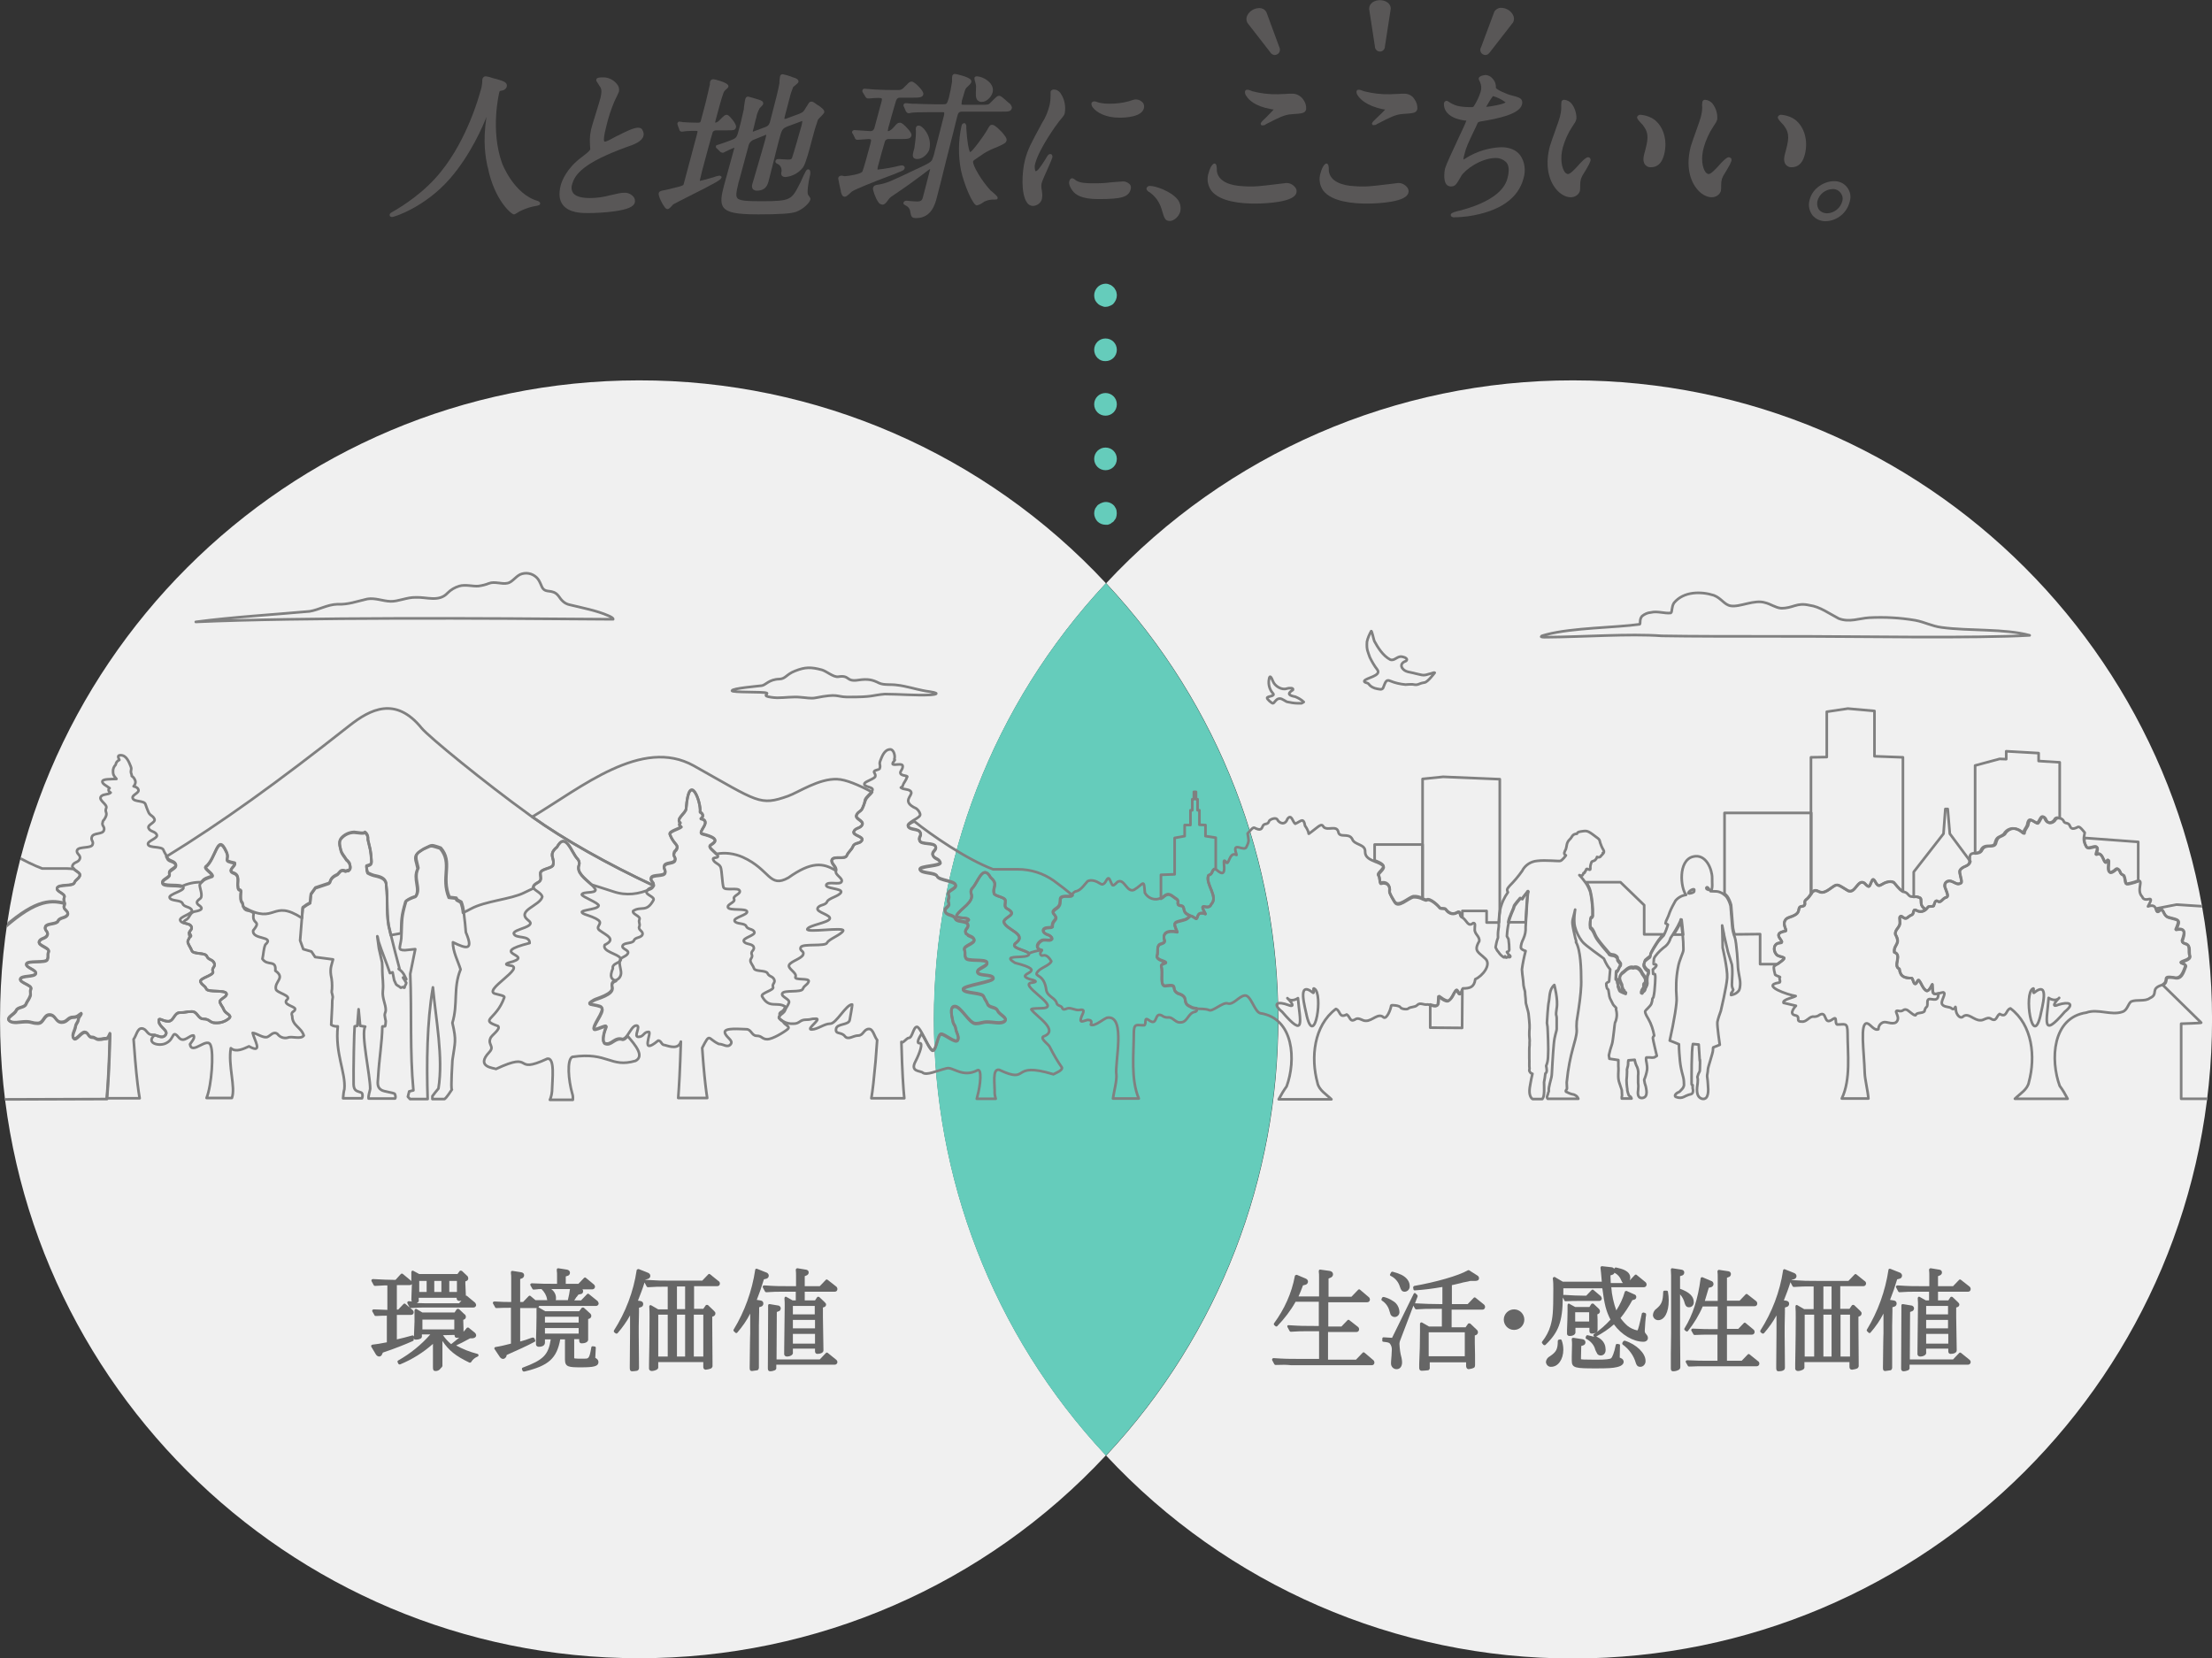 <?xml version="1.0" encoding="utf-8"?>
<!-- Generator: Adobe Illustrator 28.3.0, SVG Export Plug-In . SVG Version: 6.00 Build 0)  -->
<svg version="1.1" id="レイヤー_1" xmlns="http://www.w3.org/2000/svg" xmlns:xlink="http://www.w3.org/1999/xlink" x="0px"
	 y="0px" viewBox="0 0 839.5 629.4" style="enable-background:new 0 0 839.5 629.4;" xml:space="preserve">
<rect x="0" y="0" width="839.5" height="629.4" fill="#333333" stroke="none"/>
<style type="text/css">
	.st0{fill:#595757;}
	.st1{fill:#F0F0F0;}
	.st2{fill:#65CCBB;}
	.st3{clip-path:url(#SVGID_00000008835774595465413590000002569039588684105386_);}
	.st4{fill:none;stroke:#808080;stroke-linecap:round;stroke-linejoin:round;}
	.st5{fill:#666666;}
	.st6{clip-path:url(#SVGID_00000023251888071679709930000011146741247297744574_);}
</style>
<g id="グループ_4201" transform="translate(-283.084 -2429.333)">
	<path id="パス_1620" class="st0" d="M487.2,2505.6L487.2,2505.6c-9.1-2.5-13.6-14.3-13.6-14.4c-4.5-12.6-1.1-26.6-1-26.9
		c0-0.2,0.1-0.3,0.2-0.4c0.1-0.1,0.3-0.1,0.8-0.2c0.8-0.1,1.5-0.6,1.8-1.4c0.4-1.7-1.2-2.2-4-3c-0.2,0-0.7-0.2-1.2-0.3
		c-0.9-0.3-1.8-0.6-2.8-0.7c-0.6,0-1,0.4-1.2,0.9c-0.1,0.4-0.1,0.9-0.1,1.3c-0.1,1.2-0.3,2.4-0.7,3.5c-0.5,1.8-4.9,18-14.9,30.4
		c-6.3,8-14.9,13.3-18.2,15.2c-0.8,0.4-1.2,0.7-1.3,1.1c-0.1,0.3,0,0.5,0.1,0.7c0.2,0.2,0.5,0.3,0.8,0.3c0.8,0,12.4-3.7,21.8-14.4
		c8-9.1,12.8-20.4,14-23.6c-1.5,9.8-0.2,15.8,0.3,18.4c0.1,0.3,0.1,0.5,0.2,0.7c2.5,12.5,9,17.9,9.9,17.9c0.3,0,0.5-0.1,1.3-0.6
		l0.8-0.5c1.6-0.8,3.4-1.5,5.2-1.9l0.6-0.1c1.6-0.3,2-0.4,2.1-1C488.1,2506.4,488,2505.9,487.2,2505.6"/>
	<path id="パス_1621" class="st0" d="M525.2,2477.8c-1.8,0-5.5,1.9-7.6,3l-0.3,0.1c-3.7,2-4.1,2.2-4.8,2.2
		c-0.3-0.2-0.5-1.4,0.9-6.7c0.7-2.8,1.6-5.5,2.7-8.2c0.1-0.2,0.3-0.6,0.5-1.1c0.5-1,1-2,1.4-3c0.2-1.1-0.1-2.1-0.8-2.9
		c-1.3-1.6-3.3-2.6-5.4-2.5c-2.2,0-2.3,0.5-2.4,0.8c-0.1,0.5,0,0.6,1,2.1l0.1,0.2c0.7,0.9,1.2,1.6,0.5,4.6c-0.2,0.8-0.9,3.2-1.6,5.4
		c-0.7,2.2-1.3,4.2-1.5,4.9c-0.8,2.5-1.1,5-0.9,7.6c0,0.3,0.1,1.5,0.1,1.7c-0.2,0.6-1.3,1.5-3.4,3.1h0c-5.6,4.2-7.3,8.8-7.8,10.5
		c-0.8,3.2-0.6,5.7,0.8,7.5c2.4,3.1,7.3,3.1,9.4,3.1c3.2,0,6.5-0.2,9.7-0.6c5.2-0.7,7.8-1.7,8.2-3.4c0.2-0.8,0-1.6-0.5-2.2
		c-0.9-1-2.2-1.6-3.5-1.5c-1.3,0-2.1,0.2-5.1,0.9l-0.1,0c-2.5,0.7-5.2,1.1-7.8,1.1c-3.2,0-5.4-0.6-6.4-1.9c-0.6-0.9-0.8-2.1-0.4-3.2
		c1-3.9,4.3-8.3,20.8-14.3c2.7-0.9,5.7-2,6.3-4.2c0.2-0.7,0-1.6-0.4-2.2C526.7,2478.1,526,2477.8,525.2,2477.8"/>
	<path id="パス_1622" class="st0" d="M556.8,2496.3c-0.2-0.2-0.4-0.3-0.7-0.3c-0.8,0.1-1.5,0.3-2.2,0.6c-1.6,0.5-4.6,1.3-5.2,1.4
		c0-0.2,0-0.4,0.1-0.7c0.1-0.3,0.3-1.2,0.5-2.1c0.2-0.7,0.3-1.4,0.4-1.6c0.4-1.6,3.6-13.4,3.9-14.2c0.3-0.4,0.8-0.6,1.3-0.6h4.2
		c2.4,0,3,0,3.3-1.1c0.2-0.6-0.3-1.6-1.3-2.9c-1.5-1.9-2-1.9-2.2-1.9c-0.7,0-1,0.3-2.7,2c-0.8,0.8-1.1,0.9-1.7,1
		c0-0.4,0.3-1.4,0.6-2.5l0.1-0.4c1.8-6.8,2.5-8.7,2.8-9.1c0.1-0.1,0.3-0.2,0.4-0.4c0.7-0.6,1-0.9,1.1-1.2c0.1-0.3,0-0.6-0.2-0.8
		c-0.8-1-4.9-2.1-5.5-2.1c-0.6,0-1.1,0.4-1.2,0.9c-0.1,0.3-0.1,0.6-0.1,0.9c0,0.2,0,0.4-0.1,0.6c-0.2,0.8-1.1,4.9-1.3,5.6
		c-0.1,0.3-0.2,0.9-0.4,1.6c-0.5,2-1.6,6.1-1.7,6.4c-0.2,0.5-0.6,0.5-1.3,0.5c-1.4,0-4.1-0.1-5.3-0.2c-0.1,0-0.3,0-0.6-0.1
		c-0.3,0-0.6-0.1-0.7-0.1c-0.4-0.1-0.8,0.2-0.9,0.6c-0.1,0.2,0,0.5,0.1,0.7l0,0.1l0.6,1.6l0,0.1c0.1,0.4,0.5,0.7,0.9,0.7
		c0.1,0,0.5,0,0.9-0.1c0.3,0,0.7-0.1,0.8-0.1c1.1-0.1,3-0.1,3.6-0.1s0.7,0.1,0.7,0.1c0,0,0.1,0.2-0.2,1.1l0,0.1
		c-3,11.3-4.9,18.4-5.1,19.1c-0.3,0.4-0.8,0.6-4.2,1.4c-0.7,0.2-3.2,0.8-3.5,0.8c-0.4,0.1-1.5,0.2-1.7,1c-0.3,1.1,1.4,4.3,2.2,5.3
		c0.4,0.6,0.8,0.8,1.1,0.8c0.4,0,0.9-0.3,2-1.6l0.2-0.2c0.7-0.4,3.2-1.7,5.8-3c10.4-5.2,12.2-6.3,12.4-7
		C557,2496.7,557,2496.4,556.8,2496.3"/>
	<path id="パス_1623" class="st0" d="M594.2,2469.7l-0.4-0.3l-0.1,0c-0.1-0.1-0.3-0.2-0.6-0.4c-1.2-0.9-1.6-1.1-2-1.1
		c-0.8,0-1,0.4-1.7,1.6l-0.3,0.4c-0.9,1.6-1.1,2-2.6,2.6l-4.6,1.7c-0.3,0.2-0.7,0.2-1.1,0.3c0-0.3,0-0.6,0.1-0.9l1.9-7.2
		c0.3-1.4,0.8-2.7,1.3-4c0.1-0.1,0.4-0.4,0.7-0.6c0.8-0.7,1.2-1,1.3-1.3c0.1-0.3,0.1-1.2-1.7-1.7c-0.1,0-0.7-0.2-1.1-0.4
		c-1-0.4-2.1-0.7-3.2-0.9c-0.8,0-1,0.8-1,1c-0.1,0.6-0.2,1.3-0.2,1.9c0,0.2,0,0.4,0,0.5c-0.5,2.8-1.2,5.5-3.4,14
		c-0.3,1.3-0.6,2.1-1.8,2.6l-4,1.5c-0.3,0.1-0.6,0.2-0.8,0.3c0,0-0.1,0-0.1,0c0-0.2,0-0.4,0.1-0.6c0.1-0.4,0.4-1.4,0.6-2.4
		c0.2-1,0.5-2,0.6-2.3c0.2-1.3,0.7-2.5,1.3-3.6c0.1-0.1,0.2-0.2,0.4-0.4c0.6-0.6,0.8-0.9,0.9-1.1c0.3-1.2-0.9-1.5-1.8-1.8
		c0,0-3.6-1.1-3.9-1.1c-0.8,0-1,0.7-1.1,1.1c-0.1,0.3-0.2,1.2-0.4,2.5c-0.1,0.5-0.1,0.9-0.1,1.1c-0.9,4-1.5,6.6-1.8,7.5
		c-0.9,3.4-0.9,3.5-3.5,4.5c-1,0.4-3.3,1.2-4.9,1.7l-0.3,0.1l-0.1,0.3c-0.1,0.4,0.1,0.8,0.5,1l1.3,1.3l0.1,0c0.1,0,0.1,0.1,0.2,0.1
		c0.2,0.1,0.3,0.1,0.5,0.1c0.2,0,0.2,0,0.8-0.3c1.2-0.6,2.4-1.2,3.6-1.6c0,0.1,0,0.3-0.1,0.4c-0.6,2-3.1,11.5-3.8,13.8
		c-1,3.8-1.6,6.7-0.2,8.5c1.5,1.9,4.9,2.6,13.2,2.6c8.1,0,12.6-0.3,14.4-1c2.6-1,4.9-3.2,5.3-4.5c0.2-0.6-0.1-0.9-0.8-1.9
		c-0.5-0.6,0-4.7,0.7-7.4c0.2-0.7,0.2-1.4-0.1-2c-0.1-0.2-0.4-0.3-0.6-0.3c-0.6,0-0.9,0.4-2.8,4.7c-0.2,0.4-0.4,0.8-0.5,1
		c-3,5.8-3.3,6.4-14.1,6.4c-5.5,0-8.7-0.1-9.5-1.2c-0.6-0.8-0.4-2.3,0.3-5.1c0.1-0.6,0.2-0.9,0.5-1.9c0.4-1.5,1.3-4.7,3.4-12.6
		c0.2-1.2,1-2.2,2.2-2.6l4.2-1.7c0.1-0.1,0.3-0.1,0.4-0.1c0,0.2-0.1,0.4-0.1,0.6c-0.2,1-0.5,1.9-0.8,3c-0.2,0.8-0.5,1.7-0.8,2.8
		c-0.3,1.1-1.4,4.9-2.3,7.9c-0.6,2.2-1.2,4-1.3,4.4c-0.2,0.6-0.2,1.3,0.2,1.9c0.4,0.4,0.9,0.6,1.5,0.6c3.5,0,4.1-2.4,4.4-3.3
		c0.3-1.1,1.1-4.3,1.9-7.5c0.8-3.3,1.7-6.7,2-7.9c1.2-4.6,1.3-4.8,3.4-5.7l4.6-1.7c0.2-0.1,0.5-0.2,0.8-0.3c0.1,0,0.2,0,0.2,0
		c-0.1,0.7-0.2,1.4-0.4,2c-0.4,1.5-3,10.5-3.5,11.9c-0.2,0.5-0.3,0.7-1.7,0.7c-0.3,0-1-0.1-1.7-0.1c-0.8-0.1-1.6-0.1-1.9-0.1
		c-0.5,0-0.9,0.3-1,0.7c-0.1,0.4,0,0.9,0.9,1.2c1,0.5,1.5,1.6,1.4,2.8c-0.2,0.5-0.2,1.1,0.1,1.6c0.4,0.4,1,0.6,1.6,0.5
		c2.6-0.3,4.9-1.6,6.5-3.7c1-1.5,2.3-6.4,3.5-11c0.6-2.4,1.3-4.7,2.1-7c0.3-0.4,0.6-0.8,1-1.1c0.9-0.9,1.3-1.4,1.4-1.7
		C596,2471.2,595.6,2470.8,594.2,2469.7"/>
	<path id="パス_1624" class="st0" d="M659.7,2476.7c-0.9,0-1.1,0.4-2.1,2.2c-1,1.8-5.3,7.7-6.3,8.2c-0.5-0.5-1.2-3.9-1.5-9.3v0
		c0.1-0.5,0-1.1-0.3-1.5l-0.2-0.2H649c-0.5,0-0.8,0.3-1,1c-1.2,5.5-1.3,11.3-0.2,16.9c1.1,5.2,4.5,13.3,6,13.3
		c0.9-0.2,1.7-0.6,2.5-1.2c0.2-0.2,0.4-0.3,0.5-0.3c0.8-0.4,1.7-0.6,2.6-0.7c1.9,0,2.2,0,2.3-0.5c0.1-0.5-0.2-0.9-2.2-2.6l-0.4-0.3
		c-3.4-3.6-7-9.7-6.7-11.1c0.1-0.3,0.3-0.5,2.4-1.9l0.2-0.1c1.7-1.3,3.6-2.3,5.6-3.1c0.4-0.1,0.7-0.3,1-0.4c2.7-1.2,3.2-1.5,3.5-2.4
		c0.1-0.5-0.1-1.2-0.8-2C663.1,2479,660.6,2476.7,659.7,2476.7"/>
	<path id="パス_1625" class="st0" d="M662.4,2465.7c-0.9,0-1.2,0.4-3.4,2.6c-0.7,0.8-1,0.8-3.6,0.8h-6.5c-0.8,0-0.9-0.1-0.9-0.1
		c0-0.8,0.1-1.5,0.4-2.3c0.8-2.9,1-3.5,1.4-4c0.1-0.1,0.2-0.2,0.4-0.4c1-0.9,1.4-1.4,1.5-1.8c0.1-0.3,0-0.6-0.2-0.9
		c-0.9-1.2-5.7-2.2-5.9-2.2c-0.5-0.1-0.9,0.2-1.1,0.7c-0.1,0.5-0.1,1-0.1,1.4c0,0.2,0,0.4,0,0.5l0,0.3c-0.3,2.1-0.7,4.1-1.2,6.1
		c-0.7,2.5-0.9,2.5-2.1,2.5h-3.4c-2.5,0-4.7-0.1-7.3-0.2l-1,0c-0.1,0-0.7,0-1.2-0.1c-0.6-0.1-1.2-0.1-1.4-0.1
		c-0.4,0-0.7,0.2-0.8,0.6c-0.1,0.3,0,0.6,0.2,0.9l0.7,1.6l0.1,0.1c0.2,0.3,0.5,0.6,0.9,0.6c0.1,0,0.4,0,0.7-0.1
		c0.2,0,0.5-0.1,0.6-0.1c0.7-0.1,2.6-0.2,7.7-0.2h3.7c0.3,0,0.7,0,0.8,0.1c0,0,0.1,0.2,0,0.9c-0.9,3.8-2.3,8.9-3.6,14
		c-0.2,1.1-0.6,2.2-1,3.2c-0.7,0.9-1,1.1-5,3l-1.1,0.5c-9.7,4.6-10.9,5.2-14.2,5.8l-0.1,0c-1.2,0.2-1.7,0.3-2,1.3
		c-0.2,0.6,1,4,2,5.3c0.3,0.6,0.9,0.9,1.6,1c0.8,0,1.3-0.6,2.1-1.7c0.3-0.5,0.7-0.9,1.2-1.3c7.3-4.9,8.3-5.8,11.6-8.2l1.3-1
		c1.3-1,1.7-1.3,1.9-1.3c-0.1,0.3-0.2,0.9-0.4,1.6l-2.3,8.9c-0.3,1.2-0.6,1.8-2.3,1.8c-0.4,0-2.1-0.1-3-0.2c-0.5,0-0.8-0.1-0.8-0.1
		c-0.3,0-1.1,0-1.3,0.7c-0.2,0.6,0.2,0.8,1.3,1.4c0.6,0.4,1.1,1.1,1.2,1.8l0,0.1c0.4,2.1,0.5,2.6,2.3,2.6c5.8,0,7.2-5.4,7.8-7.7
		c0.6-2.2,2.1-8.2,3.7-14.7c1.7-6.6,3.4-13.4,4-15.9c0.4-1.7,0.7-2.1,2-2.1h14.8c2.9,0,3.6,0,4-1.3c0.1-0.4-0.1-0.9-0.7-1.7
		C665.8,2468.5,663.3,2465.7,662.4,2465.7"/>
	<path id="パス_1626" class="st0" d="M629.8,2489.2c0.4,0.4,0.9,0.5,1.4,0.5c2.2,0,4.2-2.2,4.6-3.7c0.6-2.6-0.1-5.3-1.7-7.3
		c-0.4-0.5-1.4-1.7-2.4-1.7c-0.5,0-0.9,0.3-1,0.8c-0.1,0.4-0.1,0.8,0,1.2c0,0.1,0,0.3,0,0.3c0,2.1-0.3,4.2-0.6,6.3
		C629.5,2487.6,629.3,2488.6,629.8,2489.2"/>
	<path id="パス_1627" class="st0" d="M624.2,2494.7c1.3-0.5,2.1-0.8,2.2-1.5c0.1-0.2,0-0.5-0.1-0.7c-0.2-0.2-0.5-0.4-0.9-0.4
		c-0.3,0-0.5,0.1-0.8,0.1c-2.8,0.7-5.6,1.2-8.4,1.5c0,0-0.1,0-0.1,0c0-0.4,0.1-0.8,0.2-1.3c0.4-1.6,2.4-8.8,2.6-9.3
		c0.2-0.7,0.9-1.1,1.6-1h4.5c2.3,0,3.7,0,4-1.3c0.1-0.4-0.1-1-0.8-1.9c-0.4-0.5-2.5-3-3.5-3c-0.9,0-1.2,0.3-2.5,1.8l-0.1,0.1
		c-0.4,0.4-1.2,1.3-2,1.3h-0.1c0.1-0.9,0.3-1.7,0.6-2.6c0.1-0.5,1.3-4.7,2-7.1c0.3-1,0.5-1.7,0.6-2c0.4-0.9,0.9-1,1.5-1h4.8
		c2.3,0,3.7,0,4-1.2c0.1-0.4-0.1-1-0.7-1.8c-0.5-0.7-2.7-3.1-3.7-3.1c-0.8,0-1,0.3-2.1,1.4l-0.4,0.4c-1.3,1.4-1.7,1.4-2.9,1.4
		c-4.2,0-4.7,0-8.7-0.2c-0.3,0-1.6-0.1-2.5-0.2c-0.8-0.1-1.1-0.1-1.2-0.1c-0.4-0.1-0.8,0.2-0.9,0.6c-0.1,0.3,0,0.7,0.2,0.9l0.9,1.5
		c0.2,0.4,0.6,0.7,1,0.7c0.2,0,0.8,0,1.7-0.1c0.9-0.1,2-0.1,2.3-0.1c0.9,0,1.1,0.1,1.2,0.2c0.1,0.1,0.2,0.4-0.1,1.4
		c-0.4,1.3-0.8,3-1.3,4.8c-0.5,1.7-0.9,3.4-1.3,4.8c-0.2,0.7-0.5,1.4-1.6,1.4c-0.5,0-1.9-0.1-3.1-0.2c-1.2-0.1-2.5-0.2-2.9-0.2
		c-0.4,0-0.8,0.2-0.9,0.6c-0.1,0.3,0,0.6,0.3,0.9l0.7,1.4c0.1,0.5,0.5,0.8,1,0.8c0.1,0,0.5,0,1.5-0.1c1-0.1,2.3-0.2,2.7-0.2
		c0.7,0,0.8,0.1,0.9,0.2c0.2,0.2-0.1,1.2-0.2,1.7c-1.1,4.2-2.7,9.8-3,10.4c-0.5,1-5,1.7-6.7,1.8c-0.1,0-0.4-0.1-0.6-0.1
		c-0.2-0.1-0.5-0.1-0.7-0.1c-0.6,0-1.1,0.4-1.2,0.9c0,0.2,0,0.2,0.5,2.7c0.2,1,0.5,2.1,0.5,2.3l0,0.2c0.3,0.9,0.5,1.9,1.5,1.9
		c0.5,0,1-0.4,2.3-1.6c0.2-0.2,0.5-0.5,0.6-0.5c1.7-1,8.5-3.7,13-5.4C621.6,2495.8,623.3,2495.1,624.2,2494.7"/>
	<path id="パス_1628" class="st0" d="M653.5,2462.7l0,0.2c-0.1,2.2-0.2,3.7,0.6,4.5c0.4,0.4,1.1,0.7,1.7,0.6c1.6,0,3.5-1.7,4-3.6
		c0.3-1.2,0-2.4-0.8-3.4c-1.3-1.5-3.1-2.5-5.1-2.7c-0.6,0-0.9,0.2-1,0.6c0,0.5,0.1,1.1,0.3,1.5
		C653.4,2461.2,653.6,2462,653.5,2462.7"/>
	<path id="パス_1629" class="st0" d="M683,2463.3c-0.5,0-1,0.3-1.2,0.8c0,0.4,0,0.8,0,1.1c0,0.1,0,0.2,0,0.2
		c0,1.4-0.1,2.9-0.5,4.3c-0.6,2.3-1.5,4.4-2.8,6.4l-0.1,0.2c-4.2,7.8-5.2,9.6-6.3,13.7c-1.2,4.6-1.6,13.1,0.8,16.3
		c0.5,0.8,1.4,1.2,2.3,1.2c1.5-0.1,2.9-1.1,3.3-2.6c0.2-1,0.2-2,0-3c0,0,0-0.1,0-0.2c-0.2-0.9-0.3-1.9-0.1-2.8
		c0.2-0.9,1.6-3.9,2.6-6.2c0.9-2,1.3-3,1.4-3.4c0.2-0.4,0.1-0.8-0.1-1.2c-0.1-0.2-0.4-0.3-0.6-0.3c-0.7,0-1.1,0.6-1.8,1.9
		c-2.3,3.6-3.1,4.6-3.8,4.6c0,0-0.1,0-0.1-0.1c-0.3-1-0.3-2,0-2.9c1.5-5.6,8.1-14.8,9.1-16c1.8-2.1,1.9-2.3,2.1-3.1
		c0.4-2.6-0.1-5.2-1.5-7.3C685,2463.8,684,2463.3,683,2463.3"/>
	<path id="パス_1630" class="st0" d="M709.1,2498.2c-0.1,0-0.8,0.1-2.8,0.2c-1.2,0.1-2.5,0.2-3,0.3c-1.8,0.2-3.7,0.2-5.5,0.2
		c-2.3,0-4.8-0.1-6.2-1c-0.1,0-0.2-0.1-0.3-0.2c-0.6-0.5-1-0.7-1.3-0.7c-0.3,0-0.8,0.1-1.1,1.1c-0.3,1.2,0.5,2.7,1.3,3.7
		c1.1,1.4,3.3,3.1,9.7,3.1c9,0,11.5-0.8,12.3-3.7c0.2-0.7,0.1-1.4-0.3-1.9C711,2498.5,710.1,2498.1,709.1,2498.2"/>
	<path id="パス_1631" class="st0" d="M714.6,2467.1c-0.8-0.1-1.1,0-3.2,0.7c-2.3,0.6-4.7,0.9-7.1,0.9c-1.4,0-2.7-0.1-4.1-0.4
		c-0.3-0.1-0.7-0.2-0.9-0.3c-0.3-0.1-0.6-0.2-0.9-0.2c-0.5,0-1,0.3-1.1,0.8c0,0.6,0.2,1.2,0.6,1.6c1.4,1.8,4.8,3.8,10,3.8
		c2.5,0,8.4-0.3,9.3-3.5c0.2-0.7,0.1-1.5-0.3-2.1C716.3,2467.7,715.5,2467.2,714.6,2467.1"/>
	<path id="パス_1632" class="st0" d="M719.6,2499.9c-0.6-0.1-1.2,0.3-1.4,0.9c-0.1,0.5,0.3,0.9,0.9,1.4l0.1,0
		c2.3,1.5,3.9,3.8,4.7,6.4c1.1,3.8,1.4,4.6,3.2,4.6c1.5,0,3.4-1.7,3.9-3.5c0.4-1.7,0-3.5-1.1-4.8
		C727.2,2501.7,721.4,2499.9,719.6,2499.9"/>
	<path id="パス_1633" class="st0" d="M773.3,2464.9c-0.4,0-1.5,0-2.5,0.1c-1.1,0-2.2,0.1-2.6,0.1c-3.3,0.1-6.6-0.3-9.7-1.1
		c-0.1,0-0.3-0.1-0.5-0.2c-0.5-0.2-1-0.4-1.5-0.4c-0.4-0.1-0.8,0.2-0.9,0.6c-0.1,0.7,0.1,1.3,0.6,1.9c0.8,1.3,3.1,3.7,9,4.8h0
		c0.4,0.1,0.8,0.1,1.2,0.2l0.1,0l-0.1,0.1c-0.5,0.6-1.7,1.7-2.4,2.5c-1.8,1.7-2.3,2.2-2.4,2.6c-0.1,0.2,0,0.4,0.1,0.6
		c0.1,0.2,0.4,0.3,0.6,0.2h0.1c0.4,0,0.8-0.1,1.1-0.4c0.5-0.3,1-0.5,1.6-0.8c2.5-1.3,5.5-2.9,8.1-3c4.4-0.3,5.2-0.4,5.6-1.9
		c0.1-1.3-0.3-2.6-1.1-3.7C776.6,2465.6,775,2464.8,773.3,2464.9"/>
	<path id="パス_1634" class="st0" d="M815.8,2464.9c-0.4,0-1.5,0-2.5,0.1c-1.1,0-2.2,0.1-2.6,0.1c-3.3,0.1-6.6-0.3-9.8-1.1
		c-0.1,0-0.3-0.1-0.6-0.2c-0.5-0.2-1-0.4-1.5-0.4c-0.4-0.1-0.8,0.2-0.9,0.6c0,0.6,0.1,1.1,0.5,1.6c0.7,1.1,3.1,3.9,9.6,5.2h0
		c0.2,0,0.4,0.1,0.7,0.1l0.1,0l-0.1,0.1c-0.5,0.6-1.6,1.7-2.5,2.5c-1.8,1.7-2.3,2.2-2.4,2.6c-0.1,0.2,0,0.4,0.1,0.5
		c0.1,0.2,0.4,0.3,0.6,0.2h0.1c0.4,0,0.8-0.1,1.1-0.4c0.5-0.2,1-0.5,1.6-0.8c2.5-1.3,5.5-2.9,8.1-3c4.4-0.3,5.2-0.4,5.6-1.9
		c0.1-1.3-0.3-2.6-1.1-3.7C819.1,2465.6,817.5,2464.8,815.8,2464.9"/>
	<path id="パス_1635" class="st0" d="M813.6,2498.8c-0.1,0-0.5,0.1-2.4,0.3c-3,0.4-8.4,1-9.7,1c-0.3,0-1.5,0-2.4,0
		c-0.8,0-1.3-0.1-1.8-0.1c-4.9-0.2-9.4-1.8-9.9-5.8c0-0.1,0-0.2,0-0.3v-0.1c0-1.1-0.1-2.4-0.9-2.4c-0.6,0-1.6,1.2-2.2,3.5
		c-0.8,2.3-0.4,4.8,1,6.8c3.3,4.3,11.7,4.9,16.4,4.9c3.1,0,6.2-0.2,9.3-0.7c4-0.7,6.2-1.8,6.6-3.4c0.2-0.8,0-1.5-0.5-2.1
		C816.2,2499.3,814.9,2498.7,813.6,2498.8"/>
	<path id="パス_1636" class="st0" d="M771.1,2498.8c-0.1,0-0.5,0.1-2.4,0.3c-3,0.4-8.4,1-9.7,1c-0.3,0-1.5,0-2.4,0
		c-0.8,0-1.3-0.1-1.8-0.1c-4.9-0.2-9.4-1.8-9.9-5.8c0-0.1,0-0.2,0-0.3v-0.1c0-1.1-0.1-2.4-0.9-2.4c-0.6,0-1.6,1.2-2.2,3.5
		c-0.8,2.3-0.4,4.8,1,6.8c3.3,4.3,11.7,4.9,16.4,4.9c3.1,0,6.2-0.2,9.3-0.7c4-0.7,6.2-1.8,6.6-3.4c0.2-0.8,0-1.5-0.5-2.1
		C773.7,2499.3,772.4,2498.7,771.1,2498.8"/>
	<path id="パス_1637" class="st0" d="M852.8,2485.2c-4.7,0.2-9.3,1.6-13.3,4.1l-0.1,0.1c-0.3,0.2-0.6,0.3-0.9,0.5
		c0-0.7,0.2-1.4,0.4-2.1c0.6-2.5,1.1-3.6,4.4-10.5l0.4-0.9c0.3-0.7,0.4-0.8,1.5-1c6.2-1,14.6-2.7,15.5-6.4c0.2-0.6,0.1-1.2-0.1-1.7
		c-0.5-0.9-1.7-1.2-3.6-1.7c-2.2-0.5-5.8-2.2-6.2-2.9c0.1-1.4-0.4-2.7-1.4-3.7c-0.6-0.7-1.5-1.1-2.4-1.2c0,0-2.4,0.1-2.7,1.2
		c-0.1,0.4,0.1,0.7,0.4,1.3l0.1,0.2c0.5,1.2,0.6,2.5,0.2,3.7c-0.6,1.9-1.5,3.8-2.6,5.5c-0.2,0.2-0.3,0.3-1,0.3c-4.1,0-6-0.6-7-1.2
		l-0.1,0c-0.1,0-0.4-0.3-0.7-0.4c-0.8-0.5-1.2-0.8-1.5-0.8c-0.5,0-0.9,0.4-1,0.9c-0.1,1.1,0.2,2.2,0.8,3.1c1.3,1.9,3.7,3,7.2,3.5
		l0.1,0l0.4,0c-0.3,1-1.7,3.9-3.1,6.9c-2.1,4.5-4.5,9.6-5,11.3c0,0-0.9,4.2,0.5,6c0.4,0.5,1,0.8,1.7,0.8c1.6,0,2-0.6,3.7-3.5
		l0.2-0.4c1.4-2.4,7.5-6.9,13.2-6.9c1.5,0,2.9,0.6,4,1.7c1,1.2,1.1,3.1,0.5,5.6c-0.5,2.1-2.2,8.4-17.9,12.6c-1,0.2-3.6,0.8-3.7,1.5
		c-0.1,0.2,0,0.5,0.1,0.7c0.4,0.3,0.9,0.5,1.3,0.4c1.8,0,3.6-0.2,5.3-0.4c11.8-1.8,18.9-6.7,20.9-14.4c0.9-3,0.5-6.2-1.3-8.8
		C858.5,2486.3,856.1,2485.2,852.8,2485.2 M849.7,2465.8c1.8,0.5,3.4,1.3,4.8,2.4c-0.8,0.7-5.8,1.6-7.4,1.7
		C847.9,2468.5,848.7,2467.1,849.7,2465.8"/>
	<path id="パス_1638" class="st0" d="M905.7,2472.9c-0.5-0.1-1.1,0.3-1.3,0.8c-0.1,0.5,0.2,1,1.7,2.6c0.3,0.3,0.6,0.6,0.7,0.8
		c2.3,3.1,1.7,5.5,0.3,10.7c-0.2,0.7-0.7,2.7,0.3,4c0.6,0.7,1.4,1.1,2.3,1c1.7,0,3.9-0.8,4.9-4.6c1.3-4.8,0.2-9.7-2.7-12.6
		C909.6,2473.1,905.7,2472.9,905.7,2472.9"/>
	<path id="パス_1639" class="st0" d="M885.8,2489c-0.9,0-2.7,2-3,2.3c-2.3,2.6-3.8,4.1-4.7,4.1c-0.4-0.1-0.8-0.3-1.1-0.7
		c-1.2-1.6-1.9-5.1-0.8-9.4c0.8-2.8,2-5.5,3.6-7.9c0.3-0.4,0.5-0.8,0.7-1.1c0.4-0.5,0.6-1,0.8-1.6c0.3-1.3-0.3-4.1-1.6-5.8
		c-0.7-1-1.8-1.6-3-1.7c-0.5,0-0.9,0.3-1,0.7c-0.1,0.6-0.1,1.3-0.1,1.9l0,0.4c0,1.2-0.2,2.3-0.5,3.5c-0.2,0.8-1,3.1-1.8,5.3
		c-0.9,2.4-1.7,4.9-2,5.8c-1.7,6.3-0.9,12.1,2.1,16c1.6,2.1,3.8,3.4,5.8,3.4c1.6,0,3-0.9,3.5-2.4c0.1-0.6,0.1-1.2,0.1-1.9l0-0.4
		c0-0.8,0.1-1.6,0.3-2.3c0.3-0.8,0.7-1.6,1.2-2.3c0.5-0.8,1.1-1.8,1.8-3.1c0.2-0.5,0.4-0.9,0.6-1.4c0.1-0.3,0-0.7-0.1-1
		C886.3,2489.1,886,2489,885.8,2489"/>
	<path id="パス_1640" class="st0" d="M959.1,2472.9c-0.5-0.1-1.1,0.3-1.3,0.8c-0.1,0.5,0.2,1,1.7,2.6c0.3,0.3,0.6,0.6,0.7,0.8
		c2.3,3.1,1.7,5.5,0.3,10.7c-0.2,0.7-0.7,2.7,0.3,4c0.6,0.7,1.4,1.1,2.3,1c1.7,0,3.9-0.8,4.9-4.6c1.3-4.8,0.2-9.7-2.7-12.6
		C963,2473.1,959.1,2472.9,959.1,2472.9"/>
	<path id="パス_1641" class="st0" d="M939.2,2489c-0.9,0-2.7,2-3,2.3c-2.3,2.6-3.8,4.1-4.7,4.1c-0.4-0.1-0.8-0.3-1.1-0.7
		c-1.2-1.6-1.9-5.1-0.7-9.4c0.8-2.8,2-5.5,3.6-7.9c0.3-0.4,0.5-0.8,0.7-1.1c0.4-0.5,0.6-1,0.8-1.6c0.2-2.1-0.4-4.1-1.6-5.8
		c-0.7-1-1.8-1.6-3-1.7c-0.5,0-0.9,0.3-1,0.7c-0.1,0.6-0.2,1.3-0.1,1.9l0,0.4c0,1.2-0.2,2.3-0.5,3.5c-0.2,0.8-1,3.1-1.8,5.3
		c-0.9,2.4-1.7,4.9-2,5.8c-1.7,6.3-0.9,12.1,2.1,16c1.6,2.1,3.8,3.4,5.8,3.4c1.6,0,3-0.9,3.5-2.4c0.1-0.6,0.1-1.2,0.1-1.9l0-0.4
		c0-0.8,0.1-1.6,0.3-2.3c0.3-0.8,0.7-1.6,1.2-2.3c0.5-0.8,1.1-1.8,1.8-3.1c0.2-0.5,0.4-0.9,0.6-1.4c0.1-0.3,0-0.7-0.1-1
		C939.7,2489.1,939.4,2489,939.2,2489"/>
	<path id="パス_1642" class="st0" d="M984,2500.3c-1.2-1.5-3.1-2.3-5-2.2c-3.1,0-8.1,2.3-9.2,7.4c-0.5,2,0,4,1.2,5.6
		c1.2,1.4,3,2.2,4.9,2.2c4.4-0.1,8.2-3.2,9.2-7.5C985.7,2503.9,985.3,2501.9,984,2500.3 M982.3,2505.6c-0.7,2.7-3,4.6-5.8,4.7
		c-1.1,0-2.2-0.4-3-1.3c-0.7-0.9-0.9-2.1-0.7-3.2c0.6-2.7,3-4.6,5.7-4.7c1.1-0.1,2.3,0.4,3,1.3
		C982.3,2503.3,982.6,2504.5,982.3,2505.6"/>
	<path id="パス_1643" class="st0" d="M806.8,2448.9c1.1,0,1.9-0.9,1.9-2c0,0,0,0,0,0l2.2-14.2l0-0.1c0-2.1-2.1-3.2-4.1-3.2
		c-2,0-4.1,1.1-4.1,3.3l2.2,14.3C804.9,2448,805.7,2448.9,806.8,2448.9C806.8,2448.9,806.8,2448.9,806.8,2448.9"/>
	<path id="パス_1644" class="st0" d="M765.2,2449.2c0.2,0.4,0.6,0.7,1.1,0.9c0.2,0.1,0.4,0.1,0.6,0.1c0.3,0,0.7-0.1,1-0.3
		c0.9-0.5,1.2-1.7,0.7-2.7c0,0,0,0,0,0l-4.9-13.3l-0.1-0.1c-0.5-0.9-1.5-1.4-2.5-1.4c-1.9,0-3.7,1-4.6,2.7c-0.5,0.9-0.5,2,0,2.9
		L765.2,2449.2z"/>
	<path id="パス_1645" class="st0" d="M845.8,2449.9c0.3,0.2,0.6,0.3,1,0.3c0.2,0,0.4,0,0.6-0.1c0.5-0.2,0.8-0.5,1.1-0.9l8.7-11.2
		l0.1-0.1c0.5-0.9,0.5-2,0-2.9c-0.9-1.7-2.7-2.7-4.6-2.7c-1,0-2,0.6-2.5,1.5l-5,13.4C844.6,2448.2,844.9,2449.4,845.8,2449.9
		C845.8,2449.9,845.8,2449.9,845.8,2449.9"/>
	<path id="パス_1646" class="st1" d="M880.1,2573.7c-67.2-0.1-131.4,27.8-177.2,77c87.1,93.2,87.1,237.9,0,331.1
		c45.8,49.2,110,77.1,177.2,77c133.9,0,242.5-108.6,242.5-242.5C1122.6,2682.3,1014,2573.7,880.1,2573.7"/>
	<path id="パス_1647" class="st1" d="M702.8,2650.7c-45.8-49.2-110-77.1-177.2-77c-133.9,0-242.5,108.6-242.5,242.5
		c0,133.9,108.6,242.5,242.5,242.5c67.2,0.1,131.4-27.8,177.2-77C615.8,2888.6,615.8,2743.9,702.8,2650.7"/>
	<path id="パス_1648" class="st2" d="M702.8,2650.7c-87.1,93.2-87.1,237.9,0,331.1C789.9,2888.6,789.9,2743.9,702.8,2650.7"/>
	<g id="グループ_4197" transform="translate(283.084 2588.874)">
		<g>
			<defs>
				<path id="SVGID_1_" d="M512.4,0c-35.3,13.2-67,34.3-92.6,61.8C394.1,34.3,362.4,13.2,327.1,0H157.9C65.7,34.3,0,123.2,0,227.4
					c0,29.7,5.4,59.1,16,86.8h807.5c10.6-27.7,16-57.1,16-86.8c0-104.2-65.7-193-157.9-227.4L512.4,0z"/>
			</defs>
			<clipPath id="SVGID_00000094583970538898623950000017608996281095795102_">
				<use xlink:href="#SVGID_1_"  style="overflow:visible;"/>
			</clipPath>
			<g id="グループ_4196" style="clip-path:url(#SVGID_00000094583970538898623950000017608996281095795102_);">
				<path id="パス_1649" class="st4" d="M638.2,189.5c0,0.7-0.4,1.2-1.2,2.7c-0.4,0.8-1.2,2-1.8,3l3.6,0
					C638.6,192.7,638.3,190.4,638.2,189.5z"/>
				<path id="パス_1650" class="st4" d="M579.8,179.4c0.3-1,0-0.7,0-0.7s-1,1.4-1.7,2.2c-0.2,0.2-0.3,0.5-0.4,0.7l-0.8-0.3
					c0,0-2.4,2.7-2.4,3.2s-0.8,2-1.7,4.4c-0.2,0.5-0.3,1.1-0.4,1.6h6.6C579.2,187,579.6,180.3,579.8,179.4z"/>
				<path id="パス_1651" class="st4" d="M655.5,180.6c0.7,1,1.2,2.2,1.5,3.4c0.1,0.5,0.6,8.6,0.8,9.1c0.1,0.4,0.1,0.8,0.5,2
					l9.7-0.1v11.4l6.6,0c1.3-0.9,3-2.1,2.4-2.4c-0.9-0.5-2-0.4-2.8-1.2c-1.5-1.6-1.1-4.3,1.3-4.4c2.9-0.1-3.9-3.5,2.1-4.5
					c0.9-0.2-1.6-2.7,0.3-4.6c0.9-0.7,2.1-0.8,3.1-1.4c2.8-1.4,0.7-3.2,3-3.4c1.8-0.3,0.3-1.6,1.3-2.4c0.9-0.6,1.6-1.5,2.1-2.4V149
					h-32.9v30.6C654.8,179.9,655.2,180.2,655.5,180.6z"/>
				<path id="パス_1652" class="st4" d="M752.3,163c1.4-2.6,4.9-0.1,5.3-2.8c0.7-2.5,1.6-1.8,3.3-3.1c0.9-1.7,3.3-3.3,6.4-1
					c1.1,0.7,1,1.1,1.1,0.2c0.2-0.9,0.8-1.5,1.3-2.5c0.6-3.4,1.6-1.7,3.7-0.8c1-0.5,1.4-4,3-1.8c0.9,2.6,3.2,1.6,3.9,0.1
					c0.4-0.3,0.9-0.4,1.4-0.3v-21.2l-8-0.5v-3l-12.3-0.7v3l-2.5-0.1l-9.3,2.5v33.4C750.5,164.3,751.8,164.3,752.3,163z"/>
				<path id="パス_1653" class="st4" d="M690.3,178.9c1.6,0.9,3.2-0.3,5.3-1.8c1.8-1.3,2.1-0.7,5.8,1.5c2.8,1.2,3.6-4.6,6.2-2.9
					c2.2,2.3,1.8,1.1,3-1.2c0.8-0.8,1.2,1.4,2,1.9c0.4,0.4,0.9,0.2,1.4-0.1c1.4-0.9,3.1-1.6,4.7-0.9c0.8,0.7,2.1,2.7,3.5,3.5v-51
					l-10.8-0.4v-17.2l-10.1-0.9l-8,1.2l0,17.2l-6,0.1v52C688,178.7,688.7,178.1,690.3,178.9z"/>
				<path id="パス_1654" class="st4" d="M819.2,186.5c2.3-2,1.5,1.3,3.7,2.2c4.2,1.3,4.9,0.5,3,4.7c3.9-0.8,3.3,1.4,2.4,4.2
					c-0.1,0.7,0.5,0.9,1.3,1.2c2.1,0.5,1,3.1,1.6,4.6c0.2,1.5-2.7,1.9-3.3,2.4c-0.6,0.4,1.8,0.4,1.7,1.5c-0.9,2.3-1.6,5.2-4.5,4.3
					c-4.8-0.6-1.5,1.2-4.2,2.8c7,6.9,14.5,14.2,14.5,14.2c0.2,0.2-7.6,0.4-7.6,0.4v28.5h20v-72.3l-21.8-1.4l-7.7,1.5
					C818.5,186.1,818.5,186.8,819.2,186.5z"/>
				<path id="パス_1655" class="st4" d="M791.8,161.7c0.7,2.3,5.7-2.4,3.9,2.7c-0.2,0.5-0.2,0.5,0.1,0.4c2.7-1.3,2.7,4.8,3.9,2.6
					c2.1-2.5-1.7,7.7,3.5,3.1c0.5-0.4,1-0.1,1.4,0.7c0.6,1.4,0.4,0.9,1.6,1.7c1.2,3.3-0.6,3.8,4.1,2.5c0.4-0.2,0.8-0.3,1.2-0.4v-15
					l-20.3-1.5C790.9,159.5,791.1,160.7,791.8,161.7z"/>
				<path id="パス_1656" class="st4" d="M446.7,181.9c1,0.8-0.6,2.1,1.3,2.4c2.3,0.2,0.2,2.1,3,3.5c0.3,0.2,0.6,0.3,0.9,0.4
					c0.3-0.1,0.6,0,1.1,0.4c0.4,0.1,0.8,0.3,1.1,0.6c0.6-0.4,0.1-3,3.4-1.8c-3-5.4,1.1-0.8,2.2-3.7c2.8-2.9-2.3-7.6-1.1-10.9
					c1.1-0.7,1-0.2,1.6-1.7c0.3-0.6,0.8-0.9,1.2-0.7v-12l-3.9-0.6v-4.2l-2.3-0.1v-5.5h-0.7v-4.2h-0.6V141h-0.8v2.8h-0.6v4.2h-0.7
					v5.6l-2.2,0l0,4.2l-3.8,0.7v13.8l-5.2,0.2v9.1c0.2-0.1,0.4-0.2,0.7-0.4C443.8,178.8,444.5,180.6,446.7,181.9z"/>
				<path id="パス_1657" class="st4" d="M525,169c0.5,1-2.6,3-1.9,3.5c0.6,0.4,0.4,3.2,0.9,3c2.1-0.7,3.7,0.8,3.3,3
					c-0.2,0.8,1.5,3.3,1.9,4c1.4,2.5,5.2-1.4,7.2-1.9c1.2-0.1,2.4,0.2,3.5,0.8v-20.4h-18.2v6C523.2,167.6,524.5,168.1,525,169z"/>
				<path id="パス_1658" class="st4" d="M554.9,230.6l0.1-14.4c-0.2,0.6-0.5,1.4-0.8,1.4c-0.6,0.1-1-1.8-1.5-1.4
					c-1.1,1.4-1.2,2.8-2.7,3.9c-1.1,0.8-3.9-1.8-3.9-1.6c-0.1,0.8,0,2.8-0.4,3.3c-0.6,0.7-1.8,0.2-2.9-0.1v8.8L554.9,230.6z"/>
				<path id="パス_1659" class="st4" d="M541.4,181.9c1.3-0.9,4.7,2.5,5.1,3.1c0.6,0.4,1.9,0,2.2,0.5c0.9,1.2,2.4,2.3,4.1,1.3
					c1.8-1.1,0.9,1.1,2,1.6c0.1,0,0.2,0.1,0.2,0.1l0-2.3h9.2l0,4.4h4.7c0.1-1.2,0.1-2.5,0.3-3.9v-50.5l-21.5-0.9l-7.8,0.8v45.4
					C540.7,181.8,541.2,182,541.4,181.9z"/>
				<path id="パス_1660" class="st4" d="M728.8,181.3c0.6,0.6,0,2.1,0.7,3.1c0.2,0.5,0.9,0.9,1.4,1.2c0.3-0.2,0.5-0.5,0.7-0.8
					c0.3-0.5,1.6-0.2,2.2-0.5c0.4-0.6,0.5-2.6,1.7-1.7c0.9,0.7,1.7-1.1,2.9-1.5c1.2-0.1,0.7-1.3-0.3-3.9c-0.3-0.9,0.1-2,1.1-2.3
					c0.4-0.1,0.8-0.1,1.2,0c1.5,0.5,2.4,1.6,3.8,0.7c0.7-0.5-0.9-3.9-0.4-4.8c1.1-1.9,3.5-1.2,4-3.4l-7.8-10.5l-0.8-9.4h-0.9
					l-0.7,9.4l-11.3,14.5v9.5C727.3,180.7,728.1,180.9,728.8,181.3z"/>
				<path id="パス_1661" class="st4" d="M344.7,154.2c0.6,1.5,4,0.8,4.6,2.3c0.6,1.5-0.8,1.7-0.2,3.2c0.6,1.5,5.4,0.6,6,2.1
					s-1.6,1.9-1,3.4s2.2,1.2,2.8,2.7s-8.3,1.3-7.7,2.8c0.6,1.5,5.9,1,6.5,2.5c0.6,1.5,6.4,1.7,7,3.2s-3.4,2.2-2.7,3.7
					s-0.5,1.7,0.1,3.2s-2,1.9-1.3,3.4s3.1,1,3.7,2.5c0.4,1.1,2.4,1,3.8,1.4c0.7-0.4,1.3-0.8,1.4-1c-0.3-1.2-4.8-0.3-4.6-1.7
					c1.3-2.5,6.9-5.1,5.5-8.4c-0.2-0.8,0.1-1.6,0.6-2.1c2-2.1,3.9-9.2,6.8-3.9c3.2,2.7,0.5,3.7,1.4,6.3c0.9,1,4.2,1.2,4.2,2.5
					c0.1,1.1-0.6,2.3,0.6,3c4.4,2.4-0.6,2.9-1.2,5c0.6,3,8.9,4.6,4.8,7.9c-3.1,2.1,3.7,2.8,4.7,4.1c1.5-0.6,3-1,4.6-1.2
					c-2.1-0.6-1.4-2.6,0.4-3.6c1-0.4,2,0,3-0.1c1.7-0.4,0.5-1.7-0.9-2.1c-0.8-0.3-1.8-0.9-1.5-1.8c0.5-1.3,2.8-0.5,3.4-1.2
					c-0.2-2.9,2.8-2.4,0.4-5c-0.7-1.4,1.6-1.8,2.1-2.9c0.8-1.1,0.1-2.6,0.8-3.2c0.9-0.8,2.6-0.3,3.7-0.5c0.2-0.1,0.4-0.2,0.6-0.4
					c-2.3-1.9-4.7-3.8-7.2-5.6c-4-2.8-8.7-4.3-13.6-4.3h-9.4c-10.1-3.8-23.4-13-29.9-18.2C345.6,152.8,344.5,153.5,344.7,154.2z"/>
				<path id="パス_1662" class="st4" d="M247.2,173.8c0.5-1.3,4.7-0.5,5.2-1.8s-0.7-1.5-0.2-2.8s3.5-0.7,4-2
					c0.5-1.3-0.9-1.6-0.3-2.8c0.1-1,0.7-0.7,1.1-1.9c0.5-1.3-1.4-1.7-2.7-5.2c-0.5-1.2,3.5-2.1,4.3-2.9c-0.7-0.3-1-1-0.4-1.5
					c-1.9-1.5,2.1-3.7,2.2-5.4c1.1-14.8,5.8-2.6,5.3,1.3c1.1,0.6,1.5,1.6,0.3,2.5c4.5,1-1.8,5.2,0.6,5.8c7.6,1.9,4.2,3.4,3,4.3
					c-0.9,0.7,1.1,2,2.2,3.2c3.4-0.7,6.9-0.2,10.1,1.2c10.4,4.7,10,11.9,17.3,7.8c8.7-6.2,13.2-5.7,18-2.7c0.3-1.4-2.1-2.7-1.5-4.1
					c0.6-1.5,5,0,5.6-1.5s1.8-2.1,2.4-3.6s2.8-0.8,3.4-2.3s-3.7-1.8-3.1-3.3s2.6-1.1,3.2-2.6s-2.8-2.1-2.2-3.6s1.7-1.3,2.3-2.7
					s0.6-1.5,1.2-3c0.5-1.3,1.8-2,2.5-3.1c-5.1-2.7-10-4.8-13.3-4.9c-6.9-0.3-14.7,5-18.6,6.4c-10.8,3.8-11.2,2.3-35.8-11.5
					c-19.7-11-42.7,8.3-61.3,19.4c12.2,8.7,28.5,17.8,46.1,26.1C248.3,175.4,246.7,175,247.2,173.8z"/>
				<path id="パス_1663" class="st4" d="M24.5,183.2c0-0.7-0.5-1.1-0.1-2.2c0.6-1.4-3.3-2.1-2.7-3.6s5.9-0.5,6.5-1.9
					s1.5-1.3,2.1-2.7c0.4-1-1.5-1.7-2.4-2.5c-0.9-0.1-1.7-0.2-2.6-0.2h-9.3c-12.8-4.8-30.9-18.4-33.5-21.4
					c-7.5-5.6-22.4,67.2-22.4,67.2c19-8.4,34.8-17.6,39.4-21.8C12.5,182.2,18.6,181.6,24.5,183.2z"/>
				<path id="パス_1664" class="st4" d="M66.7,168.8c0.6,1.4-3,2.1-2.4,3.5c0.6,1.4-3.2,2.1-2.6,3.6c0.5,1.2,5,0.6,7,1.1
					c2.4-1.2,5.2-1.8,7.9-1.7c0.9-1.1,2-1.4,4-2.1c0.6-0.6-3.2-3-2.6-3.5c4-3.1,4.5-13.1,7.8-6c1.8,3.5-1.9,3.4,3.3,4.5
					c0.6,1-3.3,2.8-0.4,3.8c2.5,0.9,1.2,3.5,1.6,5.2c0,2.1,1.6,0.4,1.1,2.3c-0.1,1.4-0.3,3.1,0.6,3.8c0.1,0.4,0.2,0.8,0.3,1.3
					c0.1,0.1,0.3,0.2,0.4,0.3c12.2,6.8,10.3-3.5,21.9,4l0.3-3.8l1.4-1l1.4-0.8l0.3-3.3l1.7-2.4l5.1-1.7l0.4-0.4
					c0.4-1.5,1.2-2.2,2.9-3l1-1.1c0.3-0.3,0.7-0.5,1.1-0.4c0.3,0,0.6,0.1,0.9,0.3c0.3-0.1,0.6-0.2,0.9-0.3c0.1,0,0.2,0.1,0.2,0.1
					c0.7-0.6,1.1-0.9,0.4-2.9c-0.4-0.4-0.6-0.9-1.1-1.2c-0.7-1.2-1.7-2.1-2.1-3.5c-0.6-2.3-0.9-3.7,0.2-4.8c1.2-1.4,3-2.2,4.8-2.2
					c1.6,0.1,3.7,0.6,4.1,0c0.8,0.6,1.3,1.7,1.1,2.7l0.9,3.8c0.2,1.1,0.3,2.3,0.4,3.4c0.1,1.6,0.3,2.2-0.9,2.6
					c-0.3,0.1-0.6,0.2-0.9,0.3c0,0.9,0.1,1.7,0.4,2.6c1,0.6,2.2,1,3.3,1.2c2,0.5,3.9,1.2,3.8,3.7c0.7,5.2-0.2,11.7,1.3,16.8
					c0.1,0.6,0.3,1.2,0.4,1.8c1.3-0.2,2.6-0.5,3.9-0.7c0.2-5.1-0.1-6,1.7-12.1c1.1-0.7,2.4-1.3,3.7-1.7c2.1-3.1-1.1-6.7,0.9-10.7
					l-0.5-2.1c-1-3.2,0.1-3.6,2.5-5.2c3.7-1.7,2.6-1.5,6.5-0.4c4.8,5.6,0.1,10.9,3.3,18.7l2.6,0.3l0.4,0.7l1.5,0.8
					c0.5,1.2,0.8,2.6,0.9,3.9c1.1-0.5,2.1-1,3-1.5c5.5-3,15.2-3.6,20.2-6.1c1.3-0.6,2.4-1.2,3.6-1.7c-0.3-0.6,0.1-1.3,1.9-2.3
					c1.4-0.8,0.6-2.2,0.7-3.4c0-1.5,3.7-1.7,4.7-2.8c1.1-2.9-2.1-4,1.6-7.1c3.2-6,5.4,2,7.7,4.4c0.6,0.6,0.9,1.5,0.7,2.3
					c-1.3,2.9,2.2,5.3,4.6,7.5c2.4,0.7,5,1.6,8.2,2.6c5.2,1.8,9.9,1,14.3-0.9c0.5-0.2,0.9-0.6,1.1-1.1c0-0.1,0-0.2,0.1-0.2
					c-17.6-8.2-33.9-17.4-46.1-26.1c-0.5-0.3-1-0.7-1.4-1c-16.5-11.9-37.9-29.4-40.6-32.7c-9.9-12.2-19.5-7.1-27.3-1
					c-27.5,21.7-48.6,36.9-69.6,49.8c0.1,0.2,0.3,0.5,0.4,0.8C64,167.7,66.1,167.3,66.7,168.8z"/>
				<path id="パス_1665" class="st4" d="M40.6,257.6c0.4-4.7,0.9-11.8,1.2-24.7c-0.4,0.9-0.7,1.9-1.5,1.9c-1.3,0-1.3,0.3-2.7,0.3
					s-1.3-0.8-2.7-0.8s-1.3-1.9-2.7-1.9s-3.3,3.4-4.2,2.3c-0.9-1.1,0.5-3,0.7-4.4s0.8-1.3,1.1-2.8c0.2-1.2,0.8-1.3,1.1-2.2
					c-0.9,0.5-1.4,1.4-3,1.4c-2.2,0-2.2,1.9-4.5,1.9s-2.2-2.8-4.5-2.8s-2.2,3.2-4.5,3.2s-2.2-0.6-4.5-0.6S5,229.2,3.6,228
					s2-2.4,2.6-3.9c0.6-1.4,3.1-1,3.7-2.4s0.9-1.4,1.5-2.8s-0.2-1.6,0.4-3s-4.6-2.4-4-3.8s5.2-0.6,5.8-2s-4.1-2.3-3.5-3.7
					s7.3-0.2,7.9-1.6s-0.1-1.6,0.5-3s-4.2-2.3-3.6-3.8s2.5-1.1,3.1-2.5s-1.3-1.8-0.7-3.2s4.2-0.8,4.8-2.2s3-1,3.6-2.4
					s-1.9-1.9-1.3-3.3c0.1-0.3,0.2-0.6,0.2-0.9c-5.9-1.6-11.9-1.1-25.1,11.1c-4.6,4.2-20.4,13.4-39.4,21.8
					c-28.4,12.6-12,41.5-12,41.5L40.6,257.6z"/>
				<path id="パス_1666" class="st4" d="M604.5,188c0,0.2-0.2,0.4-0.4,0.4c-0.3,0.1-0.4,0.3-0.4,0.6c-0.2,1.2-0.3,3.3,0.1,3.5
					s0.9,0.8,1.7,2.8s5.1,6.6,5.2,6.8c0.1,0.3,0.6,0.5,1.3,0.6c0.6,0,1.2,0.3,1.6,0.7c0.6,0.5,0.2,1,0.4,1.2c0.2,0.2,1,1.3,1,1.3
					c0.2,0.2,0.2,0.6,0,0.8c0,0-0.1,0.1-0.1,0.1c-0.2,0.2-0.8,2.4-1.5,2.2c0,0,0,2-0.1,2.6c0,0.2,0,0.1,0.1,0.2
					c0.3,0.1,0.4,0.4,0.4,0.6c0,0.4,0.2,0.8,0.3,1.2c0.1,0.3,0.1,0.5,0,0.8c0.2,0.5,0.4,1.1,0.6,1.6c0.1,0.4,2.4,1.2,2.4,1.2
					s-0.6-0.4-0.6-0.7s-0.1-0.1-0.2-0.2c-0.4-0.7-0.7-1.4-0.7-2.2c-0.9-1.7-1.6-3.5,0.8-5.1c1.3-1.2,2.4-1.9,3.5-1.5
					c1.6-0.6,2.8,0.7,3.4,2.2h0c0.4,0.5,0.7,1,1,1.5c0.3,0.5,0.4,2.2-0.5,2.6c0.2,0,0.1,1-0.1,1.4s-0.5,0.8-0.5,0.8
					s-0.3,0.6-0.3,0.7s0.4,0.5,0.5,0.3c0.1-0.2,0.3-0.4,0.4-0.6c0.3-0.2,0.6-0.5,0.7-0.9c0.1-0.4,0.2-0.7,0.4-1
					c0.3-0.4,0.4-0.8,0.3-1.2c-0.1-0.6,0-3.2,0.3-3.3c0.2,0,0.2,0,0.2-0.3c0-0.1,0-0.4,0-0.8s0-0.2-0.3-0.3c-0.7-0.5-1.2-1.2-1.5-2
					c0.1-0.6,0.2-1.2,0.5-1.8c0.6-0.5,1.1-1,1.8-1.4c0,0,0.2,0,0.2-0.7c0-0.8,2.4-4.5,3.1-5.5c0.6-0.8,1.2-1.5,1.9-2.1l-7.4,0V184
					l-9-8.7h-13c0.7,1,1.3,2.2,1.6,3.4C604.3,181.7,604.6,184.8,604.5,188z"/>
				<path id="パス_1667" class="st4" d="M568.6,193.7c0,0-0.1,0.8-0.1,1.5c0,0.7,0.1,1.3-0.1,1.5c-0.4,1.1-0.6,2.2-0.8,3.3
					c0.3,0.7,0.6,1.3,1.1,1.8c0.5,0.8,1.2,1.5,2,2c0.2,0.1,0.4,0,0.5-0.2c0-0.1,0-0.2,0-0.2l0,0c0,0,0.3,0.7,0.6,0.5
					c0.2,0,0.3-0.1,0.4-0.3l0,0c0.3,0.2,1.1,0.3,1-0.2c-0.1-0.4-0.5-0.5-0.7-0.7c-0.2-0.3-0.4-0.6-0.6-0.9v0c0-0.1,0.2-0.1,0.4-0.1
					c0.2-0.1,0.4-0.4,0.5-0.7c0-1.4-0.1-2.7-0.3-4.1c-0.2-0.4-0.4-0.7-0.6-1.1c0.1-1.8,0.3-3.5,0.7-5.2c0.1-0.5,0.2-1.1,0.4-1.6
					c0.8-2.4,1.7-4,1.7-4.4s2.4-3.2,2.4-3.2l0.7,0.3c0.1-0.2,0.3-0.5,0.4-0.7c0.6-0.9,1.7-2.2,1.7-2.2s0.3-0.3,0,0.7
					c-0.2,0.8-0.6,7.5-0.8,11.1c0,0.7-0.1,1.3-0.1,1.7c0.1,1.6-0.2,3.1-0.9,4.6c-0.5,1-0.9,2.1-0.9,3.2c0,0.8,1.8,1.3,1.8,1.3
					c-0.6,2.3-1.1,4.7-1.4,7c0.1,1.2,0.2,2.5,0.4,3.7c0.1,0.6,0.1,1.1,0.2,2.3c0.1,0.7,0.3,1.4,0.5,2.1c0.2,0.9,0,0.6,0.2,2.1
					s0.1,2,0.2,2.6s0.9,3.1,1,3.9s0.5,4.5,0.4,5.5c-0.1,0.9-0.1,1.9-0.1,2.8c0.1,1.8,0.2,1.9,0.1,2.7c0,0.2,0,0.5,0,0.7v0.4
					c-0.1,0.7-0.1,1.4-0.1,2c0,0.2,0,0.5,0,0.7l0,1.1c0,0.4,0,0.8,0,1.2c0.1,1.3-0.1,2.6,0.1,3.9c-0.3,0.7,0.1,1.5,0.8,1.8
					c0.1,0,0.2,0.1,0.3,0.1c-0.3,1.3-0.6,2.6-0.8,3.9c-0.3,1.6-0.7,3.9,0.4,5.3c0.2,0.2,0.3,0.3,0.5,0.4h3.6c0,0,0.1,0,0.1-0.1
					c0.9-1,0.6-4.5,0.6-6.3c0.2-1.1,0.4-2.2,0.5-3.3c0.8-0.5,0.5-1.8,0.3-2.9c0.9-2,0.7-4.2,0.8-6.3c0-2.3-0.1-4.6-0.2-6.9
					c0-1.1-0.1-2.1-0.3-3.1c0-0.5,0.4-6.9,0.7-8c0.4-1.9,0.1-4.7,2.1-6.4c0,0,1.5,5.6,0.9,8.8c-0.5,3.2,0,2.5,0,3.7s0,3,0,4.1
					s-0.8,2.3-1.1,5.9c-0.2,2-0.3,3.8-0.5,6.9c-0.2,3.1-0.2,4.8-0.4,5.6c-0.2,0.8-1.1,4-1,4.8c0,0.2,0,0.4,0,0.6
					c-0.2,0.3-0.3,0.7-0.3,1c-0.1,0.2-0.2,0.3-0.2,0.5c-0.1,0.2-0.1,0.4-0.2,0.6c0,0.2,0.1,0.5,0.3,0.7H599
					c-0.3-0.9-1.2-1.6-2.2-1.7c-0.9-0.2-1.7-0.6-2.5-1c-0.1-0.1,0-0.5,0-0.5c0.2-0.2,0.4-0.5,0.4-0.8l-0.1-2.2
					c1.1-11.5,3.7-15.8,3.8-19.6c-0.1-1.2-0.1-2.4,0-3.6c0.1-0.6,1.3-8,1.5-11s0.2-2.6,0.2-3.9c0-5.1-0.2-12.1-2-15.2
					c0,0,0.2,0,0-0.7c-0.2-0.5-0.3-1-0.4-1.5c0,0-0.9-3.9-0.9-4.6c-0.1-0.7,0-1.5,0.2-2.2c0.3-1,0.8-3.3,0.8-3.3s-0.7,3.9-0.1,6.4
					c0.5,2,1.4,3.9,2.7,5.6c1,1.5,8.1,6.3,8.3,6.6c0.4,0.9,0.8,1.8,1.3,2.6c0.3,0.5,0.7,1,1.1,1.5c0,0-0.4,4.3-0.4,4.5
					s-0.3,0.3-0.6,0.4c-0.2,0.1-0.4,0.3-0.5,0.5c0,0.6,0.1,1.2,0.3,1.8l0.5,0.5c0,0,0.3,1.7,0.4,2.5c0.1,0.5,0.3,1,0.6,1.5
					c0.3,0.5,0.5,1.1,0.8,1.6c0.2,0.4,1.1,1.1,1.2,1.4s-0.3,0.1,0,0.8c0.2,0.9,0.3,1.9,0.1,2.9c-0.1,0.7-0.3,1.3-0.6,1.9
					c-0.1,0.2-0.7,6.8-1.1,8c-0.5,1.4-0.9,2.9-1.2,4.3c0,0.2,0.2,1.3,0.2,1.3l3.4,0.5v2.4c0.2,1.8-0.4,4.2,0.4,6.3
					c0.4,1.3,0.9,2.6,0.9,2.7s0.1,2.1,0.1,2.1c-0.1,0.2-0.1,0.4-0.1,0.6c0,0.2,0,0.4,0,0.5h3.7c-0.1-0.4-0.4-0.8-0.8-1
					c0,0-0.2,0-0.3-0.4c-0.2-0.6-0.4-1.1-0.5-1.7c0-0.4,0-0.7-0.1-1.1c-0.1-0.9-0.2-1.8-0.2-2.7c0.1-1.2,0.2-2.3,0.2-3.5
					c-0.2-0.9,0.4-1.6,0.4-2.7c0-0.5,0-1,0.1-1.4l2.4-0.2c0.1,0.7,0.3,1.4,0.6,2.1c0.3,0.5,0.5,1,0.6,1.5c0.2,0.8,0.2,1.7,0.1,2.5
					c0,2.2,0,2.6,0,2.6c0,0.4,0.1,0.8,0.1,1.2c0,0.9-0.1,1.1-0.1,1.7c0,0.2-0.6,3,1.5,2.9c2.7-0.2,1.4-4,1.4-4.4
					c-0.3-0.8-0.5-1.6-0.6-2.5c0.5-1.2,0.9-2.5,1.1-3.8c0.2-1.7-0.5-3.7-0.4-4.1s0-0.6,0.2-0.6c0.4,0,0.8,0,1.2,0
					c0.6,0.1,1.2,0.1,1.7,0c0.4-0.2,0.7-0.4,1-0.6c0,0-1.5-6.2-1.5-6.7c0-0.4,0.2-0.7,0.5-1c-0.4-2.2-1.1-4.4-2.2-6.3
					c-1.3-2.1-1.3-2.7-1.2-3s1.9-1.8,2.3-2.7c0.2-0.6,0.4-1.2,0.4-1.9c0.1-0.2,0.2-0.4,0.4-0.6c0.2-0.8,0.3-1.5,0.4-2.3
					c0-0.4,0.6-5.7,0.2-6.5l-0.7-0.1l-0.1-1.7c0,0,2.8-2,0.3-2c-0.1,0,0.1-1.9,0.1-2c0.1-0.4,0.3-0.7,0.5-1c1.1-1.5,2.5-2.8,4-3.9
					c0.9-0.8,1.5-1.9,1.8-3c0,0,0.4-0.6,0.9-1.4c0.6-1,1.4-2.2,1.8-3c0.7-1.5,1.1-2,1.2-2.7c0.1,0.9,0.4,3.2,0.7,5.7
					c0.2,1.8,0.3,3.9,0.3,5.7c0,1.4-1.5,3.5-2.1,7.1c-0.7,3.7-0.8,7.5-0.5,11.3c0.2,1.8-0.9,8.6-2.6,16.2c0.4,0.1,3.5,1.4,3.5,1.4
					c0,2.2,0.2,4.3,0.4,6.5c0.2,1.9,0.6,3.7,1.1,5.5c0.3,1,0.4,2,0.4,3c0.1,0.6-0.1,1.1-0.4,1.6c-0.2,0.3-0.5,0.6-0.8,0.9
					c-0.3,0.4-0.7,0.7-1.1,0.8c-1.1,0.6-1.6,1.6-0.4,1.8c0.8,0.3,1.8,0.3,2.6-0.1c0.6-0.3,1.2-0.6,1.8-0.8c0.4-0.2,1.3-0.1,1.6-0.8
					c0.2-0.5,0.2-1.1,0-1.7c0-0.5,0-1.2,0-1.2c-0.1,0-0.2-0.1-0.3-0.1c-0.1-0.2-0.1-0.4-0.1-0.6c0-1.3-0.1-12.8,0.5-14.9l2.2,0.2
					l0.4,6.2c0,0,0.1-1.3,0.1,0.6s-0.1,3.3-0.1,3.3c-0.4,0.7-0.7,1.4-0.9,2.2c0.2,0.7,0.2,1.5,0.1,2.3c-0.3,2-0.8,5.3,1.7,6
					c2.6,0.5,2.4-3.3,2.2-5.4c0-0.5-0.1-1-0.1-1.4c-0.1-0.9-0.2-1.5-0.2-1.7c0-0.3,0-0.7,0.1-1c0.1-0.6,0.2-1.2,0.2-1.7
					c0-0.8,1.9-6.2,1.9-7.2s0.1-1.1,0.1-1.1l2.5-1c0,0-1.1-7.3-0.9-8.7c0.3-1.4,0.8-2.8,1.3-4.2c0,0,2.2-9.2,2.4-12.5
					s-1.7-11.4-1.7-11.4l-0.1-5l-0.1-3.5c0,0,0.3,1.5,0.7,3.4l0,0.2c0.6,2.6,1.3,5.7,1.5,6.5c0.4,1.3,1.2,3.7,1.5,4.8
					c0.2,1.6,0.2,3.3,0.1,4.9c0,0.8-0.1,1.7-0.1,2.7c0,0.7,0.2,1.3,0.5,1.9c-0.1,0.3-0.2,0.5-0.4,0.8c-0.2,0.3-0.5,0.5-0.4,0.8
					s-0.4,0.6,0.5,0.3c0.9-0.2,1.7-0.7,2.3-1.4c0.3-0.3,0.4-0.8,0.5-1.2c0.2-1.1,0.2-2.2,0-3.3c-0.1-0.5-0.7-3.8-0.7-4.5
					s-0.5-9.5-1.2-11.4c-0.1-0.3-0.2-0.6-0.3-0.8c-0.4-1.2-0.4-1.6-0.5-2c-0.2-0.5-0.7-8.6-0.8-9.1c-0.3-1.2-0.8-2.4-1.5-3.4
					c-0.3-0.4-0.7-0.7-1.1-1c-0.6-0.5-1.3-0.8-2-1c-0.7-0.2-1.8-0.1-3-0.2c1-0.8,0.5-3.5,0.6-5.1c0-3.1-2.3-9.3-7.3-8
					c-5.7,1.5-4.7,11.9-2.6,14.5c-1.5,0.2-3,1-4,2.2c-0.8,1.4-1.6,2.9-2.2,4.4c-0.3,0.9-0.6,1.7-1,2.5c-0.3,0.5-0.5,1.1-0.6,1.7
					l0.9,0.5c-0.4,1.4-0.9,2.8-1.6,4.1c0,0,0,0-0.1,0.1c-0.7,0.7-1.3,1.4-1.9,2.1c-0.7,1-3.1,4.7-3.1,5.5s-0.2,0.7-0.2,0.7
					c-0.6,0.4-1.2,0.9-1.8,1.4c-0.3,0.6-0.5,1.2-0.5,1.8c0.3,0.8,0.8,1.5,1.5,2c0.3,0.1,0.3-0.1,0.3,0.3s0,0.7,0,0.8
					c0,0.3,0,0.2-0.2,0.3c-0.3,0-0.4,2.6-0.3,3.3c0.1,0.4-0.1,0.9-0.3,1.2c-0.2,0.3-0.4,0.7-0.4,1c-0.1,0.4-0.3,0.7-0.7,0.9
					c-0.2,0.2-0.3,0.4-0.4,0.6c-0.1,0.2-0.6-0.2-0.5-0.3s0.3-0.7,0.3-0.7s0.2-0.4,0.5-0.8s0.3-1.5,0.1-1.4c0.9-0.4,0.8-2.1,0.5-2.6
					c-0.3-0.5-0.6-1-1-1.5l0,0h0c-0.6-1.4-1.8-2.8-3.4-2.2c-1.1-0.4-2.2,0.2-3.5,1.5c-2.5,1.6-1.7,3.3-0.8,5.1
					c0,0.8,0.2,1.5,0.7,2.2c0.1,0,0.2-0.1,0.2,0.2s0.6,0.7,0.6,0.7s-2.3-0.8-2.4-1.2c-0.2-0.6-0.4-1.1-0.6-1.6
					c0.1-0.3,0.1-0.5,0-0.8c-0.2-0.4-0.3-0.8-0.3-1.2c0.1-0.3-0.1-0.5-0.4-0.6c-0.1,0-0.1,0-0.1-0.2c0-0.7,0.1-2.6,0.1-2.6
					c0.7,0.2,1.2-2,1.5-2.2c0.3-0.2,0.4-0.5,0.2-0.8c0,0,0-0.1-0.1-0.1c0,0-0.8-1.1-1-1.3c-0.2-0.2,0.2-0.7-0.4-1.2
					c-0.4-0.4-1-0.7-1.6-0.7c-0.7-0.1-1.3-0.3-1.3-0.6c-0.1-0.3-4.4-4.9-5.2-6.8s-1.3-2.6-1.7-2.8c-0.4-0.2-0.3-2.3-0.1-3.5
					c0-0.3,0.2-0.5,0.4-0.6c0.2-0.1,0.3-0.2,0.4-0.4c0.1-3.1-0.2-6.3-0.8-9.3c-0.4-1.2-0.9-2.3-1.6-3.4c-0.8-1.1-1.6-2.2-2.6-3.2
					c0,0,1,0.5,1.3-0.1c0.1-0.2,0.2-0.5,0.3-0.7c0,0,0.3,0.1,0.4-0.1c0.1-0.1,0.1-0.2,0.1-0.4c0-0.1,0-0.1,0.2-0.2
					c0.1-0.1,0.2-0.2,0.2-0.3c0,0,0.1-0.5,0.2-0.5c0.3-0.3,1.1,0.5,1.4,0.2c0.2-0.3-0.1-1,0.2-1.9c0.1-0.4,0.3-0.9,0.3-0.9
					c0.2-0.5,1-0.4,1.4-0.8c0.3-0.3,0.6-0.7,0.7-1.2c0.4,0.2,0.9,0.2,1.3-0.1c0.2-0.3,0.4-0.5,0.6-0.7c0.2-0.2,0.4-0.4,0.6-0.7
					c0.3-0.6,0.1-0.8-0.2-1.4c-0.5-0.8-0.8-1.7-1.1-2.5c-0.2-0.8-0.2-1.2-0.9-1.7c-3.3-2.5-3.8-2.9-5.4-2.7c-1.6,0.2-2.3,0.3-2.5,1
					c-1.9,0.1-1.8,1.3-2.7,2.1c-1.4,1.3-1.1,2.6-1.5,3.7c-0.5,1.1-1.1,1.8,0,2.4c-0.1,0.2-1.4,1.9-2.1,2.1c-0.6,0.2-5.6-0.4-8.8,0
					c-2.4,0.2-4.6,1.6-5.7,3.8c-1.4,2-3,3.9-4.7,5.6c-1,1.2-1.1,1.3-0.9,2.1l0.2,0.4c-0.7,1-1.3,2-1.8,3.1c-0.7,1.6-1.2,3.2-1.4,4.9
					c-0.2,1.4-0.2,2.7-0.3,3.9C568.9,191.6,568.8,192.6,568.6,193.7z M648.3,177.5c0.1,0.1,0.9,1.1-0.1,0.6
					c-0.3-0.1-0.6-0.2-0.6-0.5C647.5,177.4,647.8,176.9,648.3,177.5L648.3,177.5z M640.8,179.3c0.5-1,2.1-1.6,2.2-1.2
					c0.1,1.1-0.3,1-1,1.3C641.6,179.5,640.6,179.8,640.8,179.3L640.8,179.3z M608.3,164.2L608.3,164.2L608.3,164.2L608.3,164.2
					L608.3,164.2z M608.3,164.2L608.3,164.2L608.3,164.2L608.3,164.2z M608.3,164.2L608.3,164.2z M608.3,164.2L608.3,164.2
					L608.3,164.2L608.3,164.2L608.3,164.2L608.3,164.2L608.3,164.2L608.3,164.2L608.3,164.2L608.3,164.2z"/>
				<path id="パス_1668" class="st4" d="M217.2,255.6c-1.5-5.2-2.1-12.9,0-14c13.6-2,14.4,4.3,24,1.5c3.4-1.8,0.1-5.8-3-9.4
					c-0.6,0.8-1.2,1.4-1.9,1.4c-3-1-4.2,2.7-6.8,1.5c-1.2-1.1,0-4.9,0.6-6.2s-4.9,1.9-4.7,0.6c0.4-2.6,5.1-7.5,2.4-8.4
					c-3-1.1-5.9-0.4-2.3-2.4c1.1-0.6,7.6-2.1,6.9-4.9c-0.4-1.7,0.4-2.1,1.4-2.5c-1.7-0.7-2.6-1.4-1.2-4.8c-0.4-1.6,2-2,2.8-2.8
					c0,0,0,0,0,0c0.1-0.1,0.1-0.3,0.2-0.4c0-0.2,0-0.5-0.2-0.7c-0.8-1.6-7-2.5-5.9-5c4.6-2.2,0.5-3.7-1.9-5.5
					c-1.9-1.4,1.2-2.4-0.4-3.8c-1.4-1.1-3.5-1.7-5.2-2.3c-4.4-1.8,4.9-1.5,5.2-3.3c0-1.1-6.2-3.3-6.4-4.2c0.3-1.3,5.4-0.3,5.2-1.9
					c-0.4-0.7-1-1.4-1.6-2c-2.3-2.2-5.8-4.6-4.6-7.5c0.2-0.9-0.1-1.7-0.7-2.3c-2.2-2.4-4.4-10.4-7.7-4.4c-3.7,3.1-0.5,4.2-1.6,7.1
					c-1,1.1-4.7,1.3-4.7,2.8c-0.1,1.2,0.7,2.6-0.7,3.4c-1.9,1-2.2,1.7-1.9,2.3c0.5,1,2.9,1.8,3.3,3.3c-0.7,3.4-10,5.2-5.4,8.9
					c3.8,2.6-5.6,3.3-5.4,5.1c0.6,2.1,6.1,0.4,6,3.6c-15.9,4,1.1,4.4-6.3,7c-1.1,0.3-4.3,1-1.3,1.5c6.9,0.5-11,9.7-5.2,10.8
					c1.4,0.4,3.4,0.7,3.2,1.3c-3.1,8.8-9.7,8.3-2.4,10.9c1.2,1.2-2.6,3.5-2.9,4.7c-1,2.4,1.7,3-0.4,5.2c-5.5,5.8,2.1,6,2.5,6.4
					c15.2-7.1,5.9,2.4,19.5-3.9c3-0.5,1.9,7.9,1.8,12.3c-0.1,1.1-0.3,2.2-0.8,3.3h8.7C217.5,256.9,217.4,256.2,217.2,255.6z"/>
				<path id="パス_1669" class="st4" d="M379.2,246.5c12.1,5.7,3.8-3.4,20.6,1.7c0.4-0.3,3.6-1.4,3.2-2.6c-1.7-2.4-3.2-5-4.5-7.6
					c-0.3-1.1-3.7-3.1-2.6-4.1c6.5-2.3-2.7-7.7-4.5-10.3c0-0.6,4-0.3,5.2-0.6c5.1-1-10.8-9.2-4.7-9.6c2.7-0.4-0.2-1.1-1.1-1.3
					c-6.6-2.3,8.5-2.6-5.6-6.2c-1.8-1.1-2-1.6-1.5-1.9c0.7-0.2,1.3-0.3,2-0.3c2-0.1,4.6-0.1,4.8-1c0-0.1,0-0.3-0.1-0.4
					c-1-1.3-7.7-2-4.7-4.1c4.1-3.3-4.2-4.9-4.8-7.9c0.5-2.1,5.6-2.6,1.2-5c-1.2-0.7-0.5-1.9-0.6-3c0-1.3-3.3-1.5-4.2-2.5
					c-1-2.6,1.8-3.6-1.4-6.3c-2.9-5.3-4.8,1.8-6.8,3.9c-0.6,0.5-0.8,1.3-0.6,2.1c1.5,3.3-4.2,5.9-5.5,8.4c-0.2,1.4,4.3,0.5,4.6,1.7
					c-0.1,0.3-0.6,0.6-1.4,1c0.5,0.1,0.9,0.4,1.1,0.8c0.6,1.5-1.4,1.8-0.8,3.3c0,0.1,0.1,0.2,0.2,0.3c0.6,0.2,0.9,0.4,0.7,0.6
					c0.8,0.5,1.9,0.6,2.3,1.6c0.6,1.5-4.3,2.4-3.7,3.9s-0.1,1.6,0.5,3.1s7.5,0.2,8.1,1.7s-4.2,2.4-3.6,3.8s5.4,0.6,6,2.1
					c0.6,1.5-12.1,2.9-11.5,4.4c0.6,1.5,7.2,1.1,7.8,2.6s0.9,1.4,1.5,2.9c0.6,1.5,3.2,1,3.8,2.5s4.1,2.8,2.7,4s-4.2,0.3-6.5,0.3
					c-2.3,0-2.3,0.6-4.6,0.6s-5.5-6.5-7.8-6.5c-2.3,0-1,4.2-0.8,5.5c0.2,1.5,0.9,1.4,1.1,2.9s1.6,3.4,0.7,4.5
					c-0.9,1.1-4.9-2.4-6.2-2.4s-1.8,6.2-3.2,6.2c-0.9,0-2.7-4-4.2-6.6c-1.3,2.1-2,3.8-0.8,3.7c1.4-0.2,0.2,3.5-1.6,7
					c-2.1,4,2.1,3.4,2.8,4.2c1.6,1.1,5.1-0.7,9.2-1.7c2.3-0.5,6,3.7,11.5,0.8c1.8-1,1.3,5.4,0,10c-0.1,0.3-0.1,0.6-0.2,0.8h7.2
					c-0.2-0.6-0.3-1.3-0.4-1.9C377.6,251.8,376.5,246,379.2,246.5z"/>
				<path id="パス_1670" class="st4" d="M87.6,238.3c2,1.7,4.9,0.2,6.9-0.7c5.6,3.1,1.9-2.6,1.4-5.1c1.5,0.1,3.7,1.9,5.4,1.6
					c1.3-0.4,2.4-2.4,4-1.2c0.9,1.2,2.4,1.8,3.9,1.4c1.6-0.7,4.9,0.8,6.1-0.8c-1-3.2-4.4-3.7-4.4-7.4c-0.8-1.8,1.1-1.5,1.1-2.7
					c-0.1-1-4.7-1.6-3.2-3.4c2.3-1.7-4.1-2.7-4.1-4.2c-0.5-2.9,3.7-4.2-0.2-6.9c0.4-4.4-3-1.6-4.9-4.5c0.4-1.7,0.4-3.8,1.1-5.4
					c3.8-3.4-5.2-1.7-4.6-5.4c3.4-4.1-0.8-1.9,0.2-6.5c-1.9-1.7-3.3-0.2-4-2.8c-0.1-0.4-0.2-0.8-0.3-1.3c-0.8-0.8-0.7-2.5-0.6-3.8
					c0.4-1.9-1.1-0.2-1.1-2.3c-0.3-1.7,0.9-4.3-1.6-5.2c-2.9-0.9,1.1-2.8,0.4-3.8c-5.2-1.1-1.5-1-3.3-4.5c-3.3-7.1-3.8,3-7.8,6
					c-0.6,0.5,3.2,2.9,2.6,3.5c-2,0.6-3.1,0.9-4,2.1c-0.3,0.4-0.6,0.9-0.8,1.3c-0.1,1,1.3,4.1,0.3,5.1c-0.8,0.7-2.1,1.4-0.8,2.5
					c2.8,1.8-0.1,2.3-1.7,2.6c-1.5,0.5-1.6,2.1-2.7,2.9c-0.8,0.4-1.2,0.8-1.3,1.3c1.1,0.4,2.6,0.5,3,1.4c0.4,1.1-0.5,1.5-0.8,2.3
					c0.3,0.4,0.6,0.8,0.7,1.3c0,0.2-0.3,0.4-0.6,0.6c-0.2,0.7-0.9,1.1-0.5,2.2c0.6,1.4,0.8,1.4,1.4,2.8s5.1,0.6,5.7,2.1
					s2.2,1.1,2.8,2.6s-1.1,1.7-0.5,3.2s-5.3,2.5-4.7,3.9s1.6,1.3,2.2,2.7s7,0.3,7.6,1.7s-3,2.1-2.4,3.5s0.9,1.4,1.5,2.8
					s3.3,2,1.9,3.2c-1.4,1.2-3.3,1.8-5.1,1.7c-2.2,0-2.2-1.5-4.5-1.5s-2.2-2.8-4.5-2.8s-2.2,0.4-4.5,0.4s-2.2,3.3-4.5,3.3
					s-3.8-2-3.5,0.2s3.8,3.3,2.5,5c-1.1,1.4-2.5,0.4-4.1,0l0,0c-3.7,3.2,2.1,4.5,4.5,3c3.2-1.6,1.9-5.4,4.9-1.8c1.9,1.8,4-1.4,5.4-1
					c0.6,1-0.9,2.5-1.4,3.3c0.7,4.4,6.8-3.3,7.9,0.6c1.1,2.8,0.4,14.8-1.6,19.8h9.6C89.5,253.2,86.5,244.9,87.6,238.3z"/>
				<path id="パス_1671" class="st4" d="M291,103.5c0.7,0.4-2,1.1,1.7,1.6c0.8,0.1,1.5,0.2,2.3,0.2c3,0,6-0.5,8.8-0.2
					c1.9,0.1,4,0.6,5.8,0.2c8.6-1.7,7.7-0.4,11.7-0.3c10.3,0.1,9.6-0.7,14.5-1.1c5.5,0,12,0.6,17.3,0.3c1.4-0.1,2.3-0.3,2.2-0.5
					l0-0.1c-1-0.6-3.7-0.7-5.2-1.1c-2.6-0.5-6.6-1.7-9.5-2c-2.5-0.4-5.1,0.1-7-0.8c-2.4-1.2-4.1-1.7-8-1.1c-4.6,0.7-3-2-7.4-1.3
					c-1.9,0.3-4.5-2.1-6.3-2.6c-4.1-1.1-6.3-1.1-10.1,0.4c-3.4,1.3-3.6,3-6,3.1c-4,0.1-5.2,2.3-6.7,2.5c-1.5,0.2-11.2,1-11.3,1.9
					C277.6,103.4,289.9,102.9,291,103.5z"/>
				<path id="パス_1672" class="st4" d="M587.1,82.3c13.9-0.1,31.1-1.4,43.6-0.5c12,0.2,23.9,0.2,56,0.2c16.2,0,63.7,0.8,83.6-0.4
					l0,0c-9.3-2.6-23.2-1.6-33.4-3c-3.8-0.5-6.3-2-10-2.7c-5.8-1-11.7-1.3-17.5-1c-3.6,0.2-7.6,1.9-11.6,0.3c-3.5-1.8-7.1-4.5-11-5
					c-5.1-1.2-6.2,1.2-10.9,1.1c-2.1-0.2-3.9-1.6-6-2.1c-4.1-1.3-9.6,1.8-13.1,1.2c-2.4-0.4-3.5-2.9-6.4-4
					c-4.7-1.5-11.4-1.6-15.1,2.9c-1,1.6-0.6,3.5-1.2,3.8c-2.3,0.3-5-0.8-7.5-0.2c-1.3,0.1-2.4,0.6-3.4,1.4c-1.1,1.3-0.5,2.7-0.9,3.1
					c-9.2,1.3-25.5,1.3-35.4,3.9C584.3,81.9,584.1,82.4,587.1,82.3z"/>
				<path id="パス_1673" class="st4" d="M232.7,75.5L232.7,75.5c0.1-0.4-0.7-0.9-1.9-1.4c-4.3-1.9-10.1-3-14.6-4.1
					c-2-0.4-3.2-1.8-4.2-3.3c-0.6-0.8-1.4-1.4-2.3-1.6c-1.2-0.4-2.7-0.1-3.6-1.2c-0.7-0.8-1.1-3-2.5-4.3c-1.7-1.6-4.1-2-6.2-1.1
					c-1.8,0.9-3.1,3-4.8,3.3c-2.3,0.5-4.8-0.8-7.1,0.1c-1.2,0.5-2.5,0.8-3.9,1c-2.2,0.2-4.9-0.7-7.3,0c-1.7,0.5-3.2,1.4-4.4,2.6
					c-3.3,3.6-8,1.5-12.1,1.7c-3.3-0.1-6.7,1.6-9.6,1.5c-3-0.1-5.8-1.4-8.8-0.9c-4,0.9-7.3,2.2-11.4,2c-3.7,0.1-6.9,2.1-10.5,2.7
					c-14.4,1.3-28.8,2.1-43.2,4C115.3,74.7,183.3,75.1,232.7,75.5z"/>
				<path id="パス_1674" class="st4" d="M30.3,172.9c-0.6,1.4-1.5,1.3-2.1,2.7s-5.9,0.5-6.5,1.9s3.3,2.1,2.7,3.6
					c-0.4,1.1,0,1.5,0.1,2.2c0,0.3-0.1,0.6-0.2,0.9c-0.6,1.4,1.9,1.9,1.3,3.3s-3,1-3.6,2.4s-4.2,0.8-4.8,2.2s1.3,1.8,0.7,3.2
					s-2.6,1.1-3.1,2.5s4.2,2.3,3.6,3.8s0.1,1.6-0.5,3s-7.3,0.2-7.9,1.6s4.1,2.3,3.5,3.7s-5.2,0.6-5.8,2s4.6,2.4,4,3.8s0.2,1.6-0.4,3
					s-0.9,1.4-1.5,2.8s-3.1,1-3.7,2.4s-4,2.7-2.6,3.9c1.4,1.2,4.1,0.3,6.3,0.3s2.2,0.6,4.5,0.6s2.2-3.2,4.5-3.2s2.2,2.8,4.5,2.8
					s2.2-1.9,4.5-1.9c1.6,0,2.1-0.9,3-1.4c-0.3,0.9-0.9,1-1.1,2.2c-0.2,1.4-0.8,1.3-1.1,2.8c-0.2,1.4-1.6,3.3-0.7,4.4
					c0.9,1.1,2.8-2.3,4.2-2.3c1.4,0,1.3,1.9,2.7,1.9s1.3,0.8,2.7,0.8s1.3-0.3,2.7-0.3c0.8,0,1.1-1.1,1.5-1.9
					c-0.3,12.8-0.8,20-1.2,24.7H53c-0.5-2.9-1.1-7.4-1.7-14.6c-0.2-2.6-0.4-5.2-0.6-7.8c1-1.2,1.4-4.1,3-4.1c2,0,2,2.4,4,2.4
					c0.3,0,0.6,0,1,0.1c1.6,0.4,3,1.4,4.1,0c1.3-1.7-2.2-2.9-2.5-5s1.3-0.2,3.5-0.2s2.2-3.3,4.5-3.3s2.2-0.4,4.5-0.4
					s2.2,2.8,4.5,2.8s2.2,1.5,4.5,1.5c1.9,0.1,3.7-0.5,5.1-1.7c1.4-1.2-1.3-1.7-1.9-3.2s-0.9-1.4-1.5-2.8s3-2.1,2.4-3.5
					s-7-0.3-7.6-1.7s-1.6-1.3-2.2-2.7s5.3-2.5,4.7-3.9s1.1-1.7,0.5-3.2s-2.2-1.1-2.8-2.6s-5.1-0.6-5.7-2.1s-0.8-1.4-1.4-2.8
					c-0.4-1,0.3-1.5,0.5-2.2c0.1-0.3,0.1-0.7-0.1-1c-0.1-0.3-0.1-0.6,0-0.9c0.3-0.8,1.3-1.2,0.8-2.3c-0.4-1-1.8-1-3-1.4
					c-0.5-0.1-1-0.4-1.2-0.9c-0.6-1.4,5-2.5,4.4-3.9s-2.9-1-3.5-2.5s-4.3-0.8-4.9-2.2s5.8-2.6,5.2-4c-0.1-0.3-0.5-0.5-0.9-0.6
					c-2-0.5-6.6,0.1-7-1.1c-0.6-1.4,3.2-2.1,2.6-3.6s3-2.1,2.4-3.5s-2.6-1.1-3.2-2.5c-0.1-0.3-0.2-0.5-0.4-0.8
					c-0.4-0.7-0.8-1.3-1.1-2.1c-0.6-1.4-5.3-0.6-5.8-2s3.9-2.3,3.3-3.7s-2.5-1.1-3.1-2.5s2.8-2.1,2.2-3.5s-1.7-1.2-2.3-2.7
					s-0.6-1.4-1.1-2.9s-4.2-0.8-4.8-2.2s2.7-2,2.1-3.4c-0.3-0.8-1.1-1-1.8-1.2c0.5-0.5,0.8-1.2,0.7-1.9c-0.2-0.8-0.7-1.6-1.4-2
					c0-0.2,0-0.5-0.1-0.7c-0.6-1.4,0.3-1.6-0.3-3s-1.5-4.2-3.8-4.2c-1.3,0-1,0.7-0.5,1.8c-0.8,0.3-1.3,1-1.4,1.8
					c-0.7,0.7-1.1,1.7-1,2.7c0,1.4,0.7,1.9,1.3,2.7c-2.2,0.1-5,0-5.3,0.8c-0.4,1,1.6,1.8,2.7,2.7c-0.2,0.1-0.4,0.4-0.4,0.7
					c0,0.4,0.3,0.7,0.8,1c-0.9,0.9-3.2,0.4-3.8,1.7c-0.6,1.4,2.7,2.8,2.1,4.2s0.5,1.6-0.1,3.1c-0.2,0.5-0.5,1-0.8,1.4
					c-0.2,0.1-0.3,0.4-0.4,0.6c0,0.1,0,0.1,0,0.2l0,0c-0.6,1.4,1,1.7,0.4,3.2s-3.9,0.8-4.5,2.3s0.8,1.7,0.2,3.1s-5.2,0.6-5.8,2
					s1.5,1.8,1,3.3s-2.2,1.1-2.8,2.6c-0.2,0.4,0.1,0.8,0.5,1.1C28.8,171.2,30.7,171.8,30.3,172.9z"/>
				<path id="パス_1675" class="st4" d="M266.5,238.2c3.1-6,2-3.5,6.3-1.5c1.8,0,3.3,1.6,4.5,0.1c1.2-1.5-1.9-2.6-2.2-4.5
					s6.1-1.2,8.1-1.2c2,0,2,2.5,4,2.5s2,1.3,4,1.3s6.4-2.7,7.7-3.8s-1.2-1.6-1.7-2.9l0,0c-0.4-0.2-0.8-0.5-1.2-0.9
					c-0.6-0.5-0.4-0.9,0-1.3c-0.7-1.9,1.4-0.9,2-3.5c-3.2-2-6.1,1-8.8-3.9c-0.5-1.3,4.7-2.3,4.2-3.5s1-1.6,0.4-2.9s-1.9-1-2.5-2.3
					s-4.6-0.6-5.1-1.8c-0.5-1.3-0.7-1.2-1.3-2.5c-0.5-1.3,1-1.6,0.4-2.9c-0.5-1.3,1.3-1.6,0.7-2.9s-3.2-0.8-3.7-2.1
					c-0.5-1.3,4.5-2.2,4-3.5s-2.6-0.9-3.1-2.2s-3.9-0.7-4.4-2s5.2-2.3,4.7-3.6c-0.5-1.3-6.6-0.2-7.2-1.5c-0.5-1.3,2.9-1.9,2.3-3.2
					s2.7-1.9,2.1-3.2c-0.5-1.3-5.5,0.1-6.1-1.2c-0.5-1.3-0.6-6.4-1.1-7.7s-2.3-1.5-2.8-2.8c-0.5-1.3,2.2-0.3,1.7-1.6
					c-0.2-0.3-0.4-0.6-0.6-0.8c-1.1-1.2-3.1-2.5-2.2-3.2c1.1-0.9,4.6-2.4-3-4.3c-2.3-0.6,3.9-4.8-0.6-5.8c1.2-0.9,0.8-1.9-0.3-2.5
					c0.5-3.8-4.2-16.1-5.3-1.3c-0.1,1.7-4.1,3.9-2.2,5.4c-0.7,0.5-0.3,1.2,0.3,1.5c-0.8,0.8-4.8,1.7-4.3,2.9
					c1.3,3.4,3.2,3.9,2.7,5.1c-0.4,1.3-1,1-1.1,1.9c-0.6,1.3,0.9,1.6,0.3,2.8c-0.5,1.3-3.5,0.7-4,2s0.7,1.5,0.2,2.8
					s-4.7,0.5-5.2,1.8c-0.5,1.2,1.1,1.6,0.9,2.7c0,0.1,0,0.2-0.1,0.2c-0.2,0.5-0.6,0.9-1.1,1.1c-0.6,0.2-1.1,0.7-1.4,1.3
					c-0.5,1.3,3.2,2,2.6,3.3c-2.7,4.9-4.6,2.1-7.7,4.1c-0.5,1.3,2.9,1.9,2.4,3.2s0.4,1.5-0.1,2.8s1.7,1.7,1.2,3s-2.7,0.9-3.2,2.2
					s-3.8,0.7-4.3,2s2.6,1.6,2,2.9c-0.5,1.1-2.1,1.3-2.8,2.2c-0.1,0.1-0.2,0.2-0.2,0.4c0,0,0,0,0,0c-0.5,1.3,0.5,3.7,0.4,5
					c-0.1,1.2-0.8,2.2-2,2.6c-1,0.4-1.8,0.8-1.4,2.5c0.7,2.7-5.9,4.3-6.9,4.9c-3.6,2.1-0.8,1.4,2.3,2.4c2.6,0.9-2.1,5.8-2.4,8.4
					c-0.2,1.4,5.2-1.9,4.7-0.6s-1.8,5.1-0.6,6.2c2.5,1.2,3.7-2.5,6.8-1.5c0.7,0,1.3-0.6,1.9-1.4c1.1-1.5,2.1-3.7,3.4-3.7
					c2,0-1.3,4.3,0.8,4.3s1.9-1.9,3.9-1.9c1.4,0-3.6,9.3,3.6,3.3c1.2,0,1.2,1.7,2.4,1.7c2.1,0.6,5.3,1.7,6.2-1.3
					c-0.3,10.9-0.7,17.2-1,21.4h11c-0.4-2.6-0.9-6.5-1.4-12.4C266.8,242.9,266.7,240.5,266.5,238.2z"/>
				<path id="パス_1676" class="st4" d="M327.4,147.1c-0.6,1.5-1.7,1.3-2.3,2.7s2.8,2.1,2.2,3.6c-0.6,1.5-2.6,1.1-3.2,2.6
					s3.7,1.9,3.1,3.3s-2.8,0.8-3.4,2.3s-1.8,2.1-2.4,3.6s-5,0-5.6,1.5c-0.6,1.4,1.9,2.7,1.5,4.1c0,0.1,0,0.1,0,0.2
					c-0.6,1.5,2.7,2.7,2.1,4.1s-5.2-0.3-5.8,1.2c-0.6,1.5,6.2,1.3,5.6,2.8c-0.6,1.5-4.7,2.2-5.3,3.6c-0.6,1.5-3,1-3.6,2.5
					c-0.6,1.5,5.2,2.5,4.6,4s-7.9,2.4-8.5,3.9c-0.6,1.5,14.2-0.9,13.6,0.6c-0.6,1.5-5.5,3.2-6.1,4.6c-0.6,1.5-9.4,0.2-10,1.7
					c-0.6,1.5,1.5,1.3,0.9,2.8c-0.6,1.5-4.6,2.5-5.3,3.9s3.1,3,2.4,4.5s5.6,0.3,5,1.8c-0.6,1.5-1.6,1.3-2.2,2.8s-7.2,0.3-7.8,1.7
					s3.1,2.1,2.5,3.6s-0.9,1.4-1.5,2.9c-0.3,0.8-1.4,1.4-1.9,1.9c-0.4,0.4-0.6,0.8,0,1.3c0.4,0.3,0.8,0.6,1.2,0.9
					c1.2,0.7,2.6,1,4,0.9c2.3,0,2.3-1.5,4.6-1.5s1.6-0.4,3.9-0.4c2.3,0-4,4.1-1.7,4.1s4.8-2.2,7.1-2.2s6-7.3,8.3-7.3
					c0.2,0-0.9,5.7-0.9,5.8c-0.3,2.2-4.9,1.3-5.2,3.5s1.9,1,3.3,2.7c1.3,1.7,3.1-0.2,5.1-0.2s2.1-2.5,4.1-2.5c1.6,0,2,2.9,3.1,4.2
					c-0.2,2.7-0.4,5.3-0.6,8c-0.6,6.7-1.1,11.1-1.6,14.1h12.5c-0.4-4-0.8-9.9-1.1-21.4c0.4,0.9,2-1.5,2.8-1.5c1.4,0,1.7-4.2,3.1-4.2
					c0.4,0,1.1,0.9,1.8,2.2c1.5,2.6,3.2,6.6,4.2,6.6c1.4,0,1.8-6.2,3.2-6.2c1.4,0,5.4,3.6,6.2,2.4c0.9-1.2-0.5-3-0.7-4.5
					s-0.9-1.4-1.1-2.9c-0.2-1.3-1.5-5.5,0.8-5.5s5.5,6.5,7.8,6.5c2.3,0,2.3-0.6,4.6-0.6c2.3,0,5.1,0.9,6.5-0.3s-2.1-2.5-2.7-4
					s-3.2-1-3.8-2.5c-0.6-1.5-0.9-1.4-1.5-2.9s-7.2-1.1-7.8-2.6c-0.6-1.5,12.1-2.9,11.5-4.4s-5.4-0.6-6-2.1
					c-0.6-1.5,4.2-2.4,3.6-3.8s-7.5-0.2-8.1-1.7c-0.6-1.5,0.1-1.6-0.5-3.1s4.3-2.4,3.7-3.9c-0.4-1-1.5-1.2-2.3-1.6
					c-0.3-0.2-0.5-0.4-0.7-0.6c-0.1-0.1-0.1-0.2-0.2-0.3c-0.6-1.5,1.4-1.8,0.8-3.3c-0.2-0.4-0.7-0.7-1.1-0.8
					c-1.3-0.4-3.3-0.4-3.8-1.4c-0.6-1.5-3-1-3.7-2.5s2-1.9,1.3-3.4c-0.6-1.5,0.5-1.7-0.1-3.2c-0.6-1.5,3.4-2.2,2.7-3.7
					c-0.6-1.5-6.4-1.7-7-3.2c-0.6-1.5-5.9-1-6.5-2.5s8.3-1.3,7.7-2.8s-2.2-1.2-2.8-2.6c-0.6-1.5,1.6-1.9,1-3.4s-5.4-0.6-6-2.1
					c-0.6-1.5,0.8-1.7,0.2-3.2c-0.6-1.5-4-0.9-4.6-2.3c-0.3-0.7,0.9-1.4,2.1-2.2c1.4-0.8,2.8-1.6,2.5-2.4c-0.2-0.8-0.8-1.6-1.5-2.1
					c-5.8-2.6-1.3-4.8-1.9-6.2c-0.5-1.3-2.9-0.8-3.9-1.7c0.5-0.3,0.8-0.6,0.8-1c0-0.3,1.7-2.7,1.4-2.8c1.1-0.9-1.8-0.5-2.3-1.5
					c-0.4-0.9,0.8-1.4,0.8-2.8c0-1.4-3.1-0.2-3.8-0.8c-0.2-0.9,1.4-1.6,0.6-1.9c0.5-1.1-0.2-3.7-1.5-3.7c-2.3,0-3.2,2.8-3.8,4.3
					s0.3,1.6-0.3,3.1c-0.1,0.2-1.9,0.6-1.9,0.8c-0.6,0.5,0.5,0.9,0.3,2c-0.1,0.9-3.7,1.9-4.1,2.7c-0.6,1.5,3.6,1.2,3,2.6
					c-0.1,0.2-0.2,0.3-0.3,0.5c-0.7,1.1-1.9,1.8-2.5,3.1C328,145.7,328,145.7,327.4,147.1z"/>
				<path id="パス_1677" class="st4" d="M406.3,180.5c-1,0.2-2.8-0.2-3.7,0.5c-0.6,0.6,0,2.1-0.8,3.2c-0.5,1-2.8,1.5-2.1,2.9
					c2.4,2.6-0.6,2.1-0.4,5c-0.6,0.7-2.8-0.1-3.4,1.2c-0.3,0.9,0.7,1.5,1.5,1.8c1.4,0.4,2.6,1.7,0.9,2.1c-1,0.1-2-0.3-3,0.1
					c-1.8,1-2.5,3-0.4,3.6c0.2,0.1,0.3,0.1,0.5,0.1c0.2,0.2-0.3,0.5-0.4,0.8c-0.3,0.4-0.2,0.9,0.1,1.2c0.2,0.2,0.5,0.2,0.8,0.1
					c1.4-0.4,2.5,1.2,3.1,2.2c-0.7,1.7-4.1,2.4-5.3,4.1c-1.4,2,2.6,0.4,3.4,6.9c0.6,2.6,3.5,2.8,4,5.1c0.5,1,1.9,0.7,2.1,1.8
					c0.4,0.7,1.3,0.2,1.9,0c1.3-0.4,3,0.8,4.5,0.6c3.1-0.6,0.8,1.8,0.6,3.4c-0.5,2,2.1,0.1,3,0.4c1.3,0.1,1,0.9,0.8,1.8
					c1.6,0.8,5.1-2.6,6.4-2.7c7-0.8,2.6,17.5,3.3,21.6c0.2,2.5-0.9,6.2-1.3,9.1h9.8c-3.1-7.3-1.9-17-1.9-24.4c0-4.5,1-3.3,4-3.4
					c0.9-0.6-0.2-3.2,1.5-2.1c4.1,3.2,1.8-4,5.8-1.2c0.6,0.3,1.4,0.4,2.1,0.3c1.7,0.2,2.6,2.2,4.4,1.9c2.6,0,2.8-3.6,5.4-4
					c0.8-0.2,0.9-0.8,0.6-1.4c-0.9,0-1.7-0.3-2.4-0.7c-3.5-1.5,0.1-3.6-4.7-5c-2.9-1.7,0.5-3.5-4.3-2.9c-2.9,0.8-1.1-5.1-2-7.4
					c-0.1-1.1,2.3-1.1,1.7-1.5c-0.6-0.6-3.5-0.9-3.3-2.4c0.7-1.5-0.5-4.1,1.6-4.6c0.7-0.2,1.3-0.4,1.3-1.2c-1-2.8,0.9-4.1,4.8-3.3
					c-1.8-4.2-1.1-3.5,3-4.7c1.3-0.5,1.6-1.3,2.1-1.4c-0.3-0.1-0.6-0.2-0.9-0.4c-2.8-1.4-0.7-3.2-3-3.5c-1.9-0.3-0.3-1.6-1.3-2.4
					c-2.2-1.3-2.9-3-5.4-0.8c-0.2,0.1-0.4,0.3-0.7,0.4c-2.2,1.1-4.9,0.2-6.1-2c-0.4-5.6-0.4-3.3-4.1-1.1c-2.8,1.2-3.7-4.6-6.3-3
					c-2.3,2.4-1.8,1.1-3.1-1.2c-0.8-0.8-1.2,1.4-2.1,1.9c-0.5,0.4-0.9,0.2-1.4-0.1c-1.4-0.9-3.2-1.6-4.7-0.9
					c-0.9,0.9-2.5,3.4-4.2,3.8c-1.1,0.2-1.3,0.8-1.8,1.3C406.7,180.2,406.5,180.4,406.3,180.5z"/>
				<path id="パス_1678" class="st4" d="M718.7,175.3c-1.5-0.7-3.3,0.1-4.7,0.9c-0.5,0.3-1,0.5-1.4,0.1c-0.8-0.5-1.3-2.7-2-1.9
					c-1.3,2.3-0.8,3.6-3,1.2c-2.6-1.7-3.4,4.1-6.2,2.9c-3.7-2.2-3.9-2.8-5.8-1.5c-2.1,1.5-3.6,2.7-5.3,1.8c-1.6-0.9-2.3-0.2-3,0.8
					c-0.5,0.9-1.2,1.8-2,2.4c-0.9,0.8,0.6,2.1-1.3,2.4c-2.3,0.2-0.2,2-3,3.4c-1,0.6-2.3,0.7-3.1,1.4c-1.9,2,0.6,4.4-0.3,4.6
					c-6.1,1,0.8,4.4-2.1,4.5c-2.3,0.1-2.7,2.7-1.3,4.4c0.7,0.8,1.9,0.7,2.8,1.2c0.6,0.3-1.1,1.5-2.4,2.4c-0.4,0.3-0.9,0.6-1.3,0.9
					c-0.3,0.7,0.2,2.4,0.4,3.2c0.7,0.6,2.2,0.8,1.8,1c-0.5,0.2,0.6,2-0.3,2c-7.1,1.1,3.5,4.7,6.3,5.1c-1.1,0.7-5.1,1.3-4.6,2.6
					l4.7,1.1c-0.1,0.1-2.9,3-0.4,3.6c2.5,0.4,0,2.4,2.5,2.4c1.8,0.3,2.7-1.7,4.3-1.9c0.7,0.1,1.4,0,2-0.3c3.9-2.8,1.6,4.3,5.7,1.2
					c1.7-1.1,0.5,1.5,1.5,2.1c2.9,0.1,4-1.1,4,3.3c0,7.6,1.3,17.5-2.2,24.8h10.1c-0.2-2.9-1.3-7.1-1.4-9.7c-0.2-7.9-2-19.5,1-18.8
					c1.2,0.3,2.6,2.9,4.2,2.2c0-1.3,0.9-2.5,2.2-2.7c0.9-0.2,3.9,1.3,4.9-0.4c1.3-2-2.1-4.5,0.9-3.8c1.5,0.2,1.4-0.9,2.7-0.5
					c0.6,0.1,3.1,2.7,3.5,2c0.2-1.1,2.8-0.5,3.3-1.5c0.5-2.3,1.2-0.7,1.1-3.3c-0.1-2.8,3.3,0.3,4-2c0.1-0.5,0.2-0.9,0.2-1.4
					c-0.8,0.2-1.5,0.4-2-0.1c-0.4-0.5-0.3-2.6-0.4-3.3c0-0.2-1.3,3.2-2.4,2.3c-1.4-1.1-1.5-2.5-2.7-3.9c-0.5-0.4-0.9,1.5-1.4,1.4
					c-0.6-0.1-0.8-2-1.3-2.2c-2.6,0-4.3-0.4-4.7-3.5c-2.6-1.1,1.2-5.3-1.9-6.3c-0.4-3.1,2.6-2.9,0.4-6.8c-0.3-1.9,1.9-2.7,1.7-4.6
					c0.1-0.7-0.5-2.5,0.6-2.3c2.1,1.8,1.9,0.3,3.9-0.5c1.1-0.5,0.2-2.7,2-1.6c1.1,0.6,2.5,0.4,3.4-0.5c-0.6-0.3-1.1-0.7-1.4-1.2
					c-0.8-1.1-0.1-2.5-0.7-3.1c-0.7-0.4-1.5-0.6-2.4-0.5c-0.4,0-0.8,0-1.3-0.1c-1-0.4-1-1.4-2.4-1.7c-0.2-0.1-0.4-0.2-0.6-0.3
					C720.7,178,719.4,176.1,718.7,175.3z"/>
				<path id="パス_1679" class="st4" d="M743.9,170.8c-0.5,1,1.1,4.3,0.4,4.8c-1.4,0.9-2.2-0.2-3.8-0.7c-0.9-0.3-2,0.2-2.3,1.1
					c-0.1,0.4-0.1,0.8,0,1.2c1,2.6,1.5,3.7,0.3,3.9c-1.2,0.4-1.9,2.2-2.9,1.5c-1.3-0.9-1.4,1.1-1.7,1.7c-0.6,0.4-1.9,0-2.2,0.5
					c-0.2,0.3-0.5,0.6-0.7,0.8c-0.9,0.9-2.3,1.1-3.4,0.5c-1.8-1.1-0.9,1.1-2,1.6c-2,0.8-1.7,2.3-3.9,0.5c-1.1-0.2-0.5,1.7-0.6,2.3
					c0.2,2-2,2.7-1.7,4.6c2.2,3.9-0.7,3.7-0.4,6.8c3.1,1-0.7,5.2,1.9,6.3c0.3,3.1,2.1,3.5,4.7,3.5c0.4,0.2,0.6,2.2,1.3,2.2
					c0.6,0.1,1-1.8,1.4-1.4c1.1,1.4,1.2,2.8,2.7,3.9c1.1,0.8,2.4-2.6,2.4-2.3c0.1,0.8,0,2.8,0.4,3.3c0.5,0.5,1.2,0.3,2,0.1
					c0.6-0.2,1.1-0.3,1.7-0.4c1.5,0.3-1.4,3.6-0.3,4.7c0.8,1,2.8,0.7,3.5,1.4c0.6,0.5,1,0.2,1.3-0.4c0.3-0.7,0.2,0.7,0.3,1
					c0.1,1.5,1.4,3.4,2.6,2.6c2-1.9,4.2,1.4,6.7,1.3c1.3,0.1,2.5-1.3,3.8-0.7c2.4,1.6,2.2-0.9,3.5-1.7c2.9,1.6,2.2-1.5,4.1-2.1
					c8.4,6.3,9.6,18.4,7,28c-0.5,2.8-3.4,4.4-5.3,6.3h20c-0.9-1.7-1.8-3.3-3-4.9c-3.6-9.8-2.9-25.9,10.1-27.8
					c4.4-1.6,9.4,1.2,13.7-0.3c1.9-0.6,2.1-3,3.3-3.9c2.1-0.9,5.3,0.1,7.1-1.3c3.5-1.5-0.1-3.6,4.7-5c0,0,0.1,0,0.1-0.1
					c2.8-1.7-0.6-3.5,4.2-2.8c2.9,0.8,3.6-2.1,4.5-4.3c0.1-1.1-2.3-1.1-1.7-1.5c0.6-0.6,3.5-0.9,3.3-2.4c-0.7-1.5,0.5-4.1-1.6-4.6
					c-0.7-0.2-1.3-0.4-1.3-1.2c1-2.8,1.6-5-2.4-4.2c1.8-4.2,1.1-3.5-3-4.7c-2.2-0.9-1.4-4.2-3.7-2.2c-0.6,0.3-0.6-0.4-0.9-1.1
					c-0.3-0.7-0.9-1.4-2.9-0.7c3-5.4-1.1-0.8-2.2-3.7c-2.4-2.5,0.8-6.5-1.7-6c-0.4,0.1-0.8,0.2-1.2,0.4c-4.7,1.3-2.9,0.8-4.1-2.5
					c-1.1-0.7-1-0.2-1.6-1.7c-0.4-0.7-0.9-1.1-1.4-0.7c-5.2,4.6-1.4-5.6-3.5-3.1c-1.2,2.2-1.2-3.9-3.9-2.6c-0.3,0.1-0.3,0.1-0.1-0.4
					c1.8-5.1-3.2-0.4-3.9-2.7c-0.8-1.7-0.8-2.3-0.7-3.3c0.1-0.4,0.2-1,0.3-1.7c-0.5-0.6-1.8-2.4-2.5-2.2c-2.4,1.3-2.8,0.5-3.3-0.7
					c-0.6-1.1-1.9-0.3-2.3-1.7c-0.4-0.6-1.1-0.9-1.8-1c-0.5-0.2-1-0.1-1.4,0.3c-0.7,1.5-2.9,2.5-3.9-0.1c-1.5-2.2-1.9,1.3-3,1.8
					c-2.1-1-3.1-2.7-3.7,0.8c-0.4,1-1.1,1.6-1.3,2.5c-0.1,0.9-0.1,0.5-1.1-0.2c-3-2.2-5.5-0.7-6.4,1c-1.6,1.4-2.6,0.7-3.3,3.1
					c-0.4,2.7-3.9,0.1-5.3,2.8c-0.4,1.3-1.7,1.3-2.8,1.4c-0.9,0.1-1.6,0.4-1.5,1.8c0,0.4,0,0.7-0.1,1.1
					C747.4,169.6,745,168.9,743.9,170.8z M774.3,226.3c-3,11.8-6.3-8.7-2.8-10.6c0.7-0.6-0.1,1.6,0.4,1.6
					C778.2,212.2,774.9,223,774.3,226.3L774.3,226.3z M783.6,224.5c-9,10.5-6.7,3.1-6.1-5.3c0.8,0.6,2.9,1.4,4,0
					c-0.8,0.7-3.6,4-0.3,2.6C785,220.6,787.7,221.2,783.6,224.5L783.6,224.5z"/>
				<path id="パス_1680" class="st4" d="M460.2,171c-0.6,1.4-0.4,1-1.6,1.7c-1.2,3.3,3.9,8,1.1,10.9c-1.1,2.9-5.2-1.7-2.2,3.7
					c-3.3-1.2-2.8,1.5-3.4,1.8c-0.1,0.1-0.3,0.1-0.4,0c-0.3-0.2-0.5-0.4-0.7-0.5c-0.5-0.4-0.8-0.4-1.1-0.4c-0.5,0.1-0.8,0.9-2.1,1.4
					c-4.2,1.3-4.9,0.5-3,4.7c-3.9-0.8-5.8,0.5-4.8,3.3c0.1,0.7-0.5,0.9-1.3,1.2c-2.1,0.5-1,3.1-1.6,4.6c-0.2,1.5,2.7,1.9,3.3,2.4
					c0.6,0.4-1.8,0.4-1.7,1.5c0.9,2.3-0.9,8.2,2,7.4c4.8-0.6,1.4,1.2,4.3,2.9c4.7,1.4,1.2,3.5,4.7,5c0.7,0.5,1.6,0.7,2.4,0.7
					c1.6,0.1,3.3,0,4.7,0.5c1.2,0.9,5.3-3.1,7.1-2.5c2.2,0.7,4.2-2.7,6.5-3s3.6,5.9,5.8,6.7c13,1.9,13.7,18,10.1,27.8
					c-1.1,1.5-2.1,3.2-3,4.9h20c-1.9-1.9-4.8-3.5-5.3-6.3c-2.6-9.5-1.4-21.7,7-28c1.8,0.6,1.1,3.7,4.1,2.1c1.4,0.8,1.1,3.3,3.5,1.7
					c1.3-0.6,2.5,0.8,3.8,0.7c2.4,0.1,4.7-3.2,6.7-1.3c1.2,0.8,2.7-3,2.9-4.5c0.1-0.3,3.2,0,3.5,0.7c0.3,0.6,2.3,0.9,2.9,0.5
					c0.8-0.8,2.8-0.5,3.5-1.4c1.1-1.1,2.4,0.1,3.9-0.2c0.3,0,0.6,0.1,0.8,0.2c1.1,0.3,2.2,0.8,2.9,0.1c0.4-0.5,0.3-2.6,0.4-3.3
					c0-0.2,2.8,2.5,3.9,1.6c1.4-1.1,1.5-2.5,2.7-3.9c0.5-0.4,0.9,1.5,1.5,1.4c0.4,0,0.6-0.8,0.8-1.4c0.1-0.4,0.3-0.7,0.4-0.8
					c2.6,0,4.3-0.4,4.7-3.5c2.6-1.1,6.2-5.4,3.9-7.7c-2.6-2.6-4.7-2.8-2.4-6.7c0.3-1.9-1.9-2.7-1.7-4.6c-0.1-0.7,0.5-2.5-0.6-2.3
					c-2,1.7-2.4-1.1-4.1-2.1c-0.1,0-0.2-0.1-0.2-0.1c-1.1-0.5-0.2-2.7-2-1.6c-1.7,0.9-3.3-0.1-4.1-1.3c-0.3-0.5-1.6-0.2-2.2-0.5
					c-0.4-0.6-3.8-4-5.1-3c-0.2,0.1-0.7-0.1-1.4-0.4c-1.1-0.6-2.3-0.8-3.5-0.8c-2.1,0.4-5.8,4.4-7.2,1.9c-0.4-0.6-2-3.2-1.9-4
					c0.4-2.2-1.1-3.7-3.3-3c-0.5,0.2-0.3-2.6-0.9-3c-0.7-0.5,2.4-2.5,1.9-3.5c-0.5-0.9-1.9-1.4-3.2-1.9c-1.9-0.8-3.8-1.6-3.8-3.7
					c0.2-3.1-4.1-2.5-4.9-4.9c-1.4-2.6-4.9-0.1-5.3-2.8c-0.7-2.5-3.9-0.3-5.5-1.7c-0.9-1.7-1.7-0.4-4.7,1.8c-1.1,0.7-1,1.1-1.1,0.2
					c-0.3-0.9-0.7-1.7-1.3-2.5c-0.6-3.4-1.6-1.7-3.7-0.8c-1-0.5-1.4-4-3-1.8c-0.9,2.6-3.2,1.6-3.9,0.1c-0.7-0.8-2.9,0.1-3.1,0.8
					c-0.4,1.4-1.8,0.6-2.3,1.7c-0.5,1.2-0.8,2-3.3,0.7c-0.6-0.2-1.9,1.6-2.5,2.2c0.3,2.5,0.8,2.6-0.4,5c-0.7,2.3-5.7-2.4-3.9,2.7
					c0.2,0.5,0.2,0.5-0.1,0.4c-2.7-1.3-2.7,4.8-3.9,2.6c-2.1-2.5,1.7,7.7-3.5,3.1c-0.1,0-0.1-0.1-0.2-0.1
					C461,170,460.5,170.3,460.2,171z M486.6,224.5c-4.1-3.4-1.4-4,2.3-2.6c3.3,1.3,0.5-1.9-0.3-2.6c1.1,1.4,3.2,0.6,4,0
					C493.3,227.7,495.7,235.1,486.6,224.5L486.6,224.5z M496,226.3c-0.6-3.3-4-14.1,2.4-9c0.5,0-0.3-2.2,0.4-1.6
					C502.3,217.5,499,238.1,496,226.3L496,226.3z"/>
				<path id="パス_1681" class="st4" d="M519.4,100c0.8,1.1,2,1.7,3.3,1.9c0.8,0.1,1.7,0.5,2.2-0.3c0.8-1.8,1-3.5,2.7-2.7
					c1.9,0.8,3.8,1.2,5.8,1.4c0.9-0.1,1.8-0.1,2.7-0.1c2.4,0.5,1.9-0.3,4.6-0.7c1.2-0.2,3.8-3.7,3.8-3.7c-0.3-0.2-0.9,0.2-1.5,0.3
					c-3,0.9-2.6,0.7-5.8,0c-1.9-0.6-4-0.4-5.1-2.2c-0.7-1.3,0.4-2.2,1.4-2.5c1.2-0.7-0.3-1.5-1-1.6c-2.2-0.7-3.1,1.7-4.9,1
					c-2.7-1.4-4.7-4.6-6-7c-0.3-0.7-0.9-3.9-1.2-3.8c-0.7,1.3-1.3,2.6-1.6,4c-0.2,3.2,0.3,3.6,1.1,6c0.8,1.6,1.7,3.2,2.8,4.6
					c1.8,2.4-4.3,3.1-4.9,4.3C517.6,99.6,518.9,99.5,519.4,100z"/>
				<path id="パス_1682" class="st4" d="M480.9,105.3c-0.2,0.4,1.7,2.1,2.2,2.1c0.5,0,1.2-1.8,2.5-1.8c1.1-0.1,2.4,1.3,3.2,1.3
					c0.5,0.1,1.1,0.2,1.6,0.3c1.2,0.2,2.3,0.2,3.5,0.2c0.3-0.1,0.6-0.3,0.9-0.5c-0.9-0.9-2-1.5-3.2-2c-2.1-0.4-3.5-1-0.9-2.6
					c0.4-0.8-1.4-0.8-2.3-0.5c-1.9,0.7-4.6-0.9-5.3-2.8c-0.3-0.6-0.6-1.7-1.1-1.7c-0.3,0.2-0.3,0.7-0.4,1.1
					c-0.3,1.8,0.2,3.7,1.4,5.1C484.3,104.8,481.2,104.6,480.9,105.3z"/>
				<path id="パス_1683" class="st4" d="M171.5,254c-0.5-0.4,0.2-10.4,0.2-11.1c1-7,1.6-7.3,0-14.2c2.2-7.3,0.2-13.2,3.1-20.3
					c-0.9-3-3-6.8-2.9-10.3c5.5,2.7,7.8,3,4.9-3.8c-0.1-1.3-0.4-4.8-0.8-7.7c-0.1-1.3-0.4-2.7-0.9-3.9l-1.5-0.8l-0.4-0.7l-2.6-0.3
					c-3.2-7.8,1.5-13.2-3.3-18.7c-3.9-1.2-2.8-1.4-6.5,0.4c-2.4,1.5-3.4,2-2.5,5.2l0.5,2.1c-2.1,4,1.2,7.6-0.9,10.7
					c-1.3,0.3-2.6,0.9-3.7,1.7c-1.8,6.1-1.6,7-1.8,12.1c0,0.7-0.1,1.4-0.1,2.2c-0.4,3.6-1.6,4.5,1.4,4.5l3.9-0.4l-1.9,9.4
					c0.6,14.6-0.2,29.5,1.2,44.2l-1.6,0.4l-0.5,2l0.8,0.9h6.7c-0.4-13.5-0.3-29.1,2-42.4c1.1,12,4,26.6,2.1,38.4
					c-0.6,0.7-1.8,2.2-2.3,2.9l0,1.1h0h4.6C169.6,257,170.9,254.8,171.5,254z"/>
				<path id="パス_1684" class="st4" d="M149.8,255.6c-0.8-0.5-4-0.8-5-1.4c-1.9-1.1-1.4-3-1.3-4.8c0.4-7.2,1.5-13.2,1.6-19.3
					c0-0.2,1.1,0,1.1-0.2c0.1-0.6,0.2-1.3,0.2-1.9c-0.2-0.8-0.3-1.5-0.4-2.3c0-0.6,0.4-1.2,0.4-1.8c0-2.5-1.4-4.4-1.1-7.4
					c0.3-2.6-0.2-5.1-0.2-7.6c0-1.1,0-2.1-0.1-3.2l-1.2-5.3l-0.6-4.4l0-0.2l0.1,0.2l0.4,1.9c1.4,4.3,2.9,7.7,4.3,11.9l1-0.3l0.6,3
					l0.7,1.5c0.2,0.4,1.4,0.9,1.6,1.2c0.3,0.5,0.8-0.4,1.2,0c0.4,0.4,0.5,0.1,0.5-0.3c0-0.2,0.6-1,0.6-1.4c-0.4-0.7-0.8-1.3-1.2-1.9
					c-0.1-0.1,0-0.2,0.1-0.1c0.3,0.4,0.5,0.8,1,0.7l0.1-0.1l-0.4-0.8l-0.5-1c-0.5-0.8-1.1-1.5-1.9-2l-0.1-0.1l0.3-0.2
					c-1.1-4.1-2.2-8.3-3.3-12.9c-0.1-0.6-0.3-1.2-0.4-1.8c-1.4-5.1-0.6-11.6-1.3-16.8c0.1-2.5-1.8-3.3-3.8-3.7
					c-1.2-0.2-2.3-0.7-3.3-1.2c-0.2-0.8-0.4-1.7-0.4-2.6c0.3-0.1,0.6-0.2,0.9-0.3c1.2-0.4,1-1.1,0.9-2.6c0-1.1-0.2-2.3-0.4-3.4
					l-0.9-3.8c0.2-1-0.2-2.1-1.1-2.7c-0.5,0.7-2.6,0.1-4.1,0c-1.9,0.1-3.6,0.9-4.8,2.2c-1,1.1-0.8,2.5-0.2,4.8
					c0.4,1.3,1.4,2.3,2.1,3.5c0.5,0.3,0.7,0.8,1.1,1.2c0.6,2,0.3,2.3-0.4,2.9c-0.1,0.1-0.2-0.1-0.2-0.1c-0.3,0.1-0.6,0.2-0.9,0.3
					c-0.2-0.2-0.6-0.3-0.9-0.3c-0.4,0-0.8,0.1-1.1,0.4l-1,1.1c-1.7,0.8-2.5,1.5-2.9,3l-0.4,0.4l-5.1,1.7l-1.7,2.4l-0.3,3.3l-1.4,0.8
					l-1.4,1l-0.3,3.8l-0.7,8.8l1.2,3.3l3.1,0.9l1.4,2.1l6.8,0.9c-0.5,2-1.2,3.2-0.8,6c0.4,1.7,0.5,3.5,0.4,5.3
					c-0.1,0.4-0.1,0.8-0.1,1.2c0.2,0.6,0.3,1.2,0.4,1.8c0,0.3-0.2,1-0.2,1.3c0,2.7-0.3,6.4-0.4,9.2c0.7,0.5,1.6,0.7,2.5,0.6
					c-1.1,10.4,3.1,17.6,2.5,23.8c-0.3,1.1-0.4,2.3-0.5,3.5h7.2c0-0.1,0.1-0.2,0.1-0.3c0.2-0.8,0.1-1.7-0.5-1.9
					c-1.2-0.5-2.7-0.4-2.8-3c-0.1-5.9,0.2-20.4,0.4-22.1l1-0.2l0.5-6.3l0.6,6.3l1.9,0.3c-1.7,2.7,1.9,18.4,1.9,23.6
					c-0.1,0.9-0.8,2.6-0.6,3.7h10c0,0,0,0,0.1-0.1C150.2,256.9,150.1,256.2,149.8,255.6z"/>
				<path id="パス_1685" class="st4" d="M847.7,257.6L847.7,257.6z"/>
			</g>
		</g>
	</g>
	<path id="パス_1687" class="st5" d="M448.4,2949.7c-1,0-1-0.7-1-1.6v-2.2c0-0.4,0-1.6,0-3.3l0-3.2c-3.7,3.3-7.9,5.9-12.5,7.8
		c-0.1,0-0.1,0-0.2,0c-0.2,0-0.3-0.1-0.4-0.2l-0.3-0.6c-0.1-0.2-0.1-0.6,0.2-0.7c0,0,0,0,0,0c4.6-2.6,8.7-5.9,12.2-9.9h-3.2v0.5
		c0.1,0.4-0.1,0.9-0.5,1.1c-0.6,0.3-1.2,0.4-1.8,0.4c-0.4,0-0.8-0.2-0.9-0.6l0.1,0.5c0.1,0.2-0.1,0.5-0.3,0.6
		c-2.9,1.3-6.9,2.9-11.4,4.4l-0.3,0.6c-0.1,0.5-0.6,0.9-1.1,0.9c-0.5,0-0.9-0.3-1.2-0.7l-1.8-3c-0.1-0.2-0.1-0.6,0.2-0.7
		c0.1,0,0.1-0.1,0.2-0.1c1.8-0.2,2.9-0.4,5.5-0.9v-10.1c-1.1,0-2,0-3.7,0.1l-0.6,0c-0.2,0-0.4-0.1-0.4-0.3l-0.8-1.4
		c-0.1-0.2-0.1-0.6,0.2-0.7c0.1,0,0.2-0.1,0.3-0.1l5.2,0.2v-9.3c-0.8,0-1.4,0-2.7,0.1l-2,0.1c-0.2,0-0.4-0.1-0.5-0.3l-0.8-1.5
		c-0.1-0.2-0.1-0.6,0.2-0.7c0.1,0,0.2-0.1,0.3-0.1h0c4,0.2,5.6,0.3,7.8,0.3h0.8l2-2.2c0.2-0.2,0.5-0.2,0.7-0.1l2.9,2.4
		c0.2,0.1,0.3,0.3,0.4,0.4v-0.3c0-0.4,0-0.9,0-1.5l0-1.6c0-0.2,0.1-0.4,0.2-0.5c0.1,0,0.2-0.1,0.3-0.1c0.1,0,0.2,0,0.3,0.1l2.2,1.2
		h14.5l0.8-1.1c0.1-0.1,0.2-0.2,0.4-0.2h0.1c0.1,0,0.3,0.1,0.4,0.1l1.9,1.8c0.3,0.2,0.5,0.6,0.5,1.1c0,0.5-0.4,0.9-0.9,1l-0.2,0.1
		v0.9l0.2,4.5c0,0,0.1,0,0.1,0c0.1,0,0.2,0,0.3,0.1l2.9,2.4c0.3,0.2,0.5,0.6,0.6,1c0,0.5-0.4,1-1,1c0,0-0.1,0-0.1,0h-17.5
		c-2,0-3.6,0-6.2,0.2h0c-0.2,0-0.4-0.1-0.5-0.3l-0.8-1.5c-0.1-0.2,0-0.6,0.2-0.7c0.1,0,0.2-0.1,0.3-0.1l1.2,0.1
		c-0.1-0.2-0.2-0.4-0.2-0.7c0-0.5,0-0.5,0.2-5.7c0-0.1,0-0.1,0-0.2c-0.2,0.3-0.5,0.4-0.9,0.4h-4.8v9.3h0.5l2-2.1
		c0.1-0.1,0.2-0.2,0.4-0.2c0.1,0,0.2,0,0.3,0.1l2.6,2.2c0.3,0.2,0.6,0.6,0.6,1c0,0.6-0.4,1-1,1c0,0,0,0-0.1,0h-5.3v9.3
		c1.8-0.4,3.4-0.8,5.9-1.5c0,0,0.1,0,0.1,0c0.2,0,0.4,0.2,0.5,0.4l0,0.1c0-0.1,0-0.2,0-0.4c0-0.7,0-0.7,0.2-5.3c0-0.4,0-0.8,0-1.2
		c0-0.6,0-0.6,0-3.1c0-0.2,0.1-0.4,0.3-0.5c0.2-0.1,0.4-0.1,0.5,0l2.2,1.3h12.2l0.8-1.2c0.1-0.1,0.2-0.2,0.4-0.2h0.1
		c0.1,0,0.3,0.1,0.4,0.1l2,1.9c0.4,0.2,0.6,0.6,0.6,1.1c0,0.5-0.4,0.9-0.8,1l-0.2,0.1v0c0,0.4,0,0.4,0.1,3.3c0,0,0,1.2,0,1.2
		c0.4-0.4,0.8-0.9,1.2-1.4c0.1-0.1,0.2-0.2,0.4-0.2h0.1c0.1,0,0.2,0,0.3,0.1l2.1,1.7c0.4,0.3,0.7,0.7,0.7,1.2c0,0.4-0.3,1-1.5,1.1
		h-0.8c-2.9,1.6-3.8,2-5.3,2.7c2.5,1.4,5.3,2.5,8.1,3.2c0.3,0.1,0.4,0.3,0.4,0.6c0,0.2-0.2,0.3-0.3,0.4c-1,0.4-1.9,1.1-2.5,2.1
		c-0.1,0.2-0.4,0.3-0.7,0.2c-5.2-2.5-7.8-4.6-10.2-8.2l0,7l0,2.1c0.1,0.5-0.2,0.9-0.5,1.1C449.8,2949.5,449.1,2949.7,448.4,2949.7
		 M451.2,2936.1c0.9,1.3,1.9,2.4,3.1,3.4c1.2-0.9,2.2-1.8,3.1-2.5c-0.3,0.1-0.6,0.1-0.9,0.1c-0.4,0-0.9-0.1-0.9-1.1L451.2,2936.1
		L451.2,2936.1z M455.5,2933.9l0-3.7h-12.1l0,3.7H455.5z M441.2,2923.9c2.3,0.1,3.9,0.1,6.7,0.1h9.4l0.9-1c-0.3,0-0.5,0.1-0.8,0.1
		c-0.5,0-0.9-0.3-1-0.8c0-0.1,0-0.1,0-0.2v-0.2h-14.4v0.8C442.2,2923.2,441.8,2923.7,441.2,2923.9 M456.5,2915.5h-2.9v4.2h2.9
		L456.5,2915.5z M450.6,2915.5h-2.7v4.2h2.7V2915.5z M445,2919.7v-4.2h-2.8l0,4.2H445z"/>
	<path id="パス_1688" class="st5" d="M481.9,2949.9c-0.2,0-0.4-0.1-0.5-0.3l-0.2-0.5c-0.1-0.3,0-0.6,0.3-0.7c0,0,0,0,0,0
		c7.8-2.9,9.7-4.8,10.6-10.7h-2.2v1.3c-0.1,1-0.9,1.5-2.4,1.5c-0.5,0-1-0.4-1-0.9c0-0.1,0-0.1,0-0.2c0-0.4,0-0.9,0-1.4
		c0.1-3.1,0.2-6.4,0.2-8.7c0-0.6,0-1.1,0-1.8l0-1.4c0-0.2,0.1-0.4,0.3-0.5c0.1,0,0.2-0.1,0.3-0.1c0.1,0,0.2,0,0.3,0.1l2.4,1.4h12.9
		l0.9-1.2c0.1-0.1,0.2-0.2,0.4-0.2h0.1c0.1,0,0.3,0,0.4,0.1l2.2,2c0.4,0.3,0.6,0.7,0.6,1.1c0,0.5-0.4,1-1,1.1l-0.2,0.1l0,1.1
		c0,0.9,0,1.6,0,1.9l0,1.7c0,0.8,0,1.4,0,1.7c0,0.4,0,0.8,0,1c0,0.1,0,0.1,0,0.2v0.2c0,0.9-1.2,1.4-2.4,1.4c-0.5,0-1-0.2-1-1.1v-0.5
		h-1.9v7.2c0,0.1,0.4,0.2,1.4,0.2h0.1c0.3,0,1,0,1.2,0l0.7,0c0.2,0,0.4,0,0.6,0c1.4,0,1.8,0,2.5-4.3c0-0.1,0.1-0.3,0.2-0.3
		c0.1-0.1,0.2-0.1,0.3-0.1c0,0,0.1,0,0.1,0l0.7,0.1c0.3,0,0.4,0.3,0.4,0.5l-0.2,3.8l0,0c0.2,0.1,0.4,0.2,0.6,0.4
		c0.4,0.3,0.6,0.7,0.6,1.2c0,1.7-2,2-6.6,2s-6.1-0.1-6.1-2.9v-7.7h-1.8c-1.3,7.2-4.4,10-13.6,12.2
		C481.9,2949.9,481.9,2949.9,481.9,2949.9 M502.7,2935.5l0-2.1h-12.8v2.1H502.7z M502.7,2931.3v-2.2h-12.8l0,2.2H502.7z M474,2945.1
		c-0.5,0-0.9-0.3-1.2-0.7l-2-3c-0.2-0.2-0.1-0.6,0.1-0.7c0.1,0,0.1-0.1,0.2-0.1c2-0.3,4-0.8,5.9-1.3v-13.6h-0.3
		c-1.9,0-2.8,0-4.8,0.1l-0.5,0c-0.2,0-0.4-0.1-0.4-0.3l-0.8-1.4c-0.1-0.2-0.1-0.6,0.2-0.7c0.1,0,0.2-0.1,0.3-0.1h0
		c3.1,0.2,4.4,0.2,6.4,0.2v-8.9c0-0.9,0-1.4-0.1-1.9l0-0.5c0-0.3,0.2-0.5,0.5-0.5c0,0,0,0,0,0c0,0,0.1,0,0.1,0l3.2,0.5
		c1.1,0.2,1.2,0.8,1.2,1.2c0,0.6-0.5,1.1-1,1.2l-0.5,0.2v8.7h1.1l2.1-2.2c0.1-0.1,0.2-0.2,0.4-0.2c0.1,0,0.2,0,0.3,0.1l1.9,1.6h4.5
		l-0.1-0.3c-0.2-1.5-1-2.8-2.1-3.9c-0.8,0-1.3,0-1.8,0.1l-1.2,0.1c-0.2,0-0.3-0.1-0.4-0.2l-0.8-1.4c-0.1-0.2-0.1-0.6,0.2-0.7
		c0.1,0,0.2-0.1,0.3-0.1h0c3.9,0.2,5.3,0.2,9,0.2h0.6v-3c0-0.9,0-1.4-0.1-1.9l0-0.5c0-0.3,0.2-0.5,0.5-0.5c0,0,0,0,0,0
		c0,0,0.1,0,0.1,0l3.2,0.5c1,0.2,1.2,0.8,1.2,1.2c0,0.6-0.4,1.1-1,1.2l-0.6,0.2v2.8h4.8l2.1-2.2c0.1-0.1,0.2-0.2,0.4-0.2
		c0.1,0,0.2,0,0.3,0.1l2.9,2.4c0.3,0.2,0.6,0.6,0.6,1c0,0.5-0.4,1-1,1c0,0-0.1,0-0.1,0h-3.7c0.2,0.2,0.3,0.4,0.3,0.7
		c0,0.6-0.4,1.1-1,1.1l-0.8,0.2l-0.3,0.4c-0.1,0.2-0.3,0.4-0.5,0.6c-0.4,0.6-0.6,1-0.8,1.2h2.6l2.3-2.4c0.2-0.2,0.5-0.2,0.7,0
		l3.1,2.5c0.3,0.2,0.5,0.6,0.6,1c0,0.5-0.4,1-1,1c0,0-0.1,0-0.1,0h-21.5c-0.1,0.5-0.5,0.8-1,0.8h-6.2v12.7c1.5-0.4,2.4-0.7,4.3-1.4
		l0.4-0.1c0.1,0,0.1,0,0.2,0c0.2,0,0.4,0.1,0.5,0.3l0.3,0.7c0.1,0.2,0,0.5-0.2,0.6c-2.8,1.5-6.5,3.2-10.6,5l-0.2,0.7
		C474.8,2944.9,474.4,2945.1,474,2945.1 M498.6,2922.8c0.4-1.7,0.6-2.7,0.8-4.2h-7.1c1.1,0.8,1.8,2,1.8,3.4c0,0.3,0,0.5-0.1,0.8
		H498.6z"/>
	<path id="パス_1689" class="st5" d="M523,2949.8c-0.9,0-0.9-0.8-0.9-1.4v-0.8l0.1-12.2v-3l0-3.8c-1.3,2.4-2.9,4.6-4.7,6.7
		c-0.1,0.1-0.2,0.2-0.4,0.2c-0.1,0-0.3,0-0.4-0.1l-0.5-0.4c-0.2-0.2-0.2-0.5-0.1-0.7c4.4-6.9,7.4-14.7,8.6-22.8
		c0-0.2,0.1-0.3,0.3-0.4c0.1,0,0.2-0.1,0.3-0.1c0.1,0,0.1,0,0.2,0l3.5,1.4c0.5,0.2,0.9,0.6,0.9,1.2c0,0.6-0.5,1.1-1.1,1.2l-0.7,0.2
		l-0.1,0.2c0.1,0,0.2-0.1,0.2-0.1h0c4.6,0.3,5.9,0.3,9.9,0.3h11.5l2.3-2.4c0.2-0.2,0.5-0.2,0.7,0l3.1,2.5c0.4,0.2,0.6,0.6,0.6,1
		c0,0.6-0.4,1-1,1c0,0-0.1,0-0.1,0h-8.7v8.6h3.5l0.9-1.3c0.1-0.1,0.2-0.2,0.4-0.2h0.1c0.1,0,0.3,0,0.4,0.1l2.2,2.1
		c0.5,0.5,0.6,0.6,0.6,1.1c0,0.5-0.4,1-1,1.1l-0.2,0.1l0,1.2v1.6l0.1,14.3l0,1.3c0.1,0.4-0.1,0.9-0.5,1.2c-0.7,0.3-1.3,0.4-2,0.5
		c-0.3,0-1-0.1-1-1.1v-1.8h-17.1v1.8c0.1,0.5-0.2,0.9-0.6,1.1c-0.6,0.3-1.3,0.5-1.9,0.5c-0.5,0-1-0.4-1-0.9c0-0.1,0-0.2,0-0.2
		c0-0.2,0-0.9,0-1.5c0-1.8,0.2-8.4,0.2-17.9c0-1.8,0-2.2-0.1-4c0-0.3,0.2-0.5,0.5-0.5c0.1,0,0.2,0,0.3,0.1l2.6,1.5h3.6v-8.6h-1.3
		c-2,0-3.6,0-6.2,0.2h0c-0.2,0-0.4-0.1-0.5-0.3l-0.8-1.5c-0.7,2.3-1.6,4.6-2.5,6.9l0.8,0.1c1.1,0.2,1.2,0.8,1.2,1.2
		c0,0.6-0.4,1.1-1,1.2l-0.6,0.2v1.6l-0.1,5.4v3l0.1,12.2v0.6c0,0.5-0.2,0.9-0.7,1.1C524.3,2949.7,523.6,2949.8,523,2949.8
		 M550,2928.3h-3.6v15.9h3.6V2928.3z M543.1,2928.3h-3.1v15.9h3.1V2928.3z M536.5,2928.3h-3.6v15.9h3.6V2928.3z M543.1,2917.6h-3.1
		v8.6h3.1V2917.6z"/>
	<path id="パス_1690" class="st5" d="M575.4,2949.8c-0.3,0-0.9-0.1-0.9-1.1l0.1-21.5c0-1.2,0-1.7,0-2.4c0-0.3,0.2-0.5,0.5-0.5
		c0,0,0,0,0,0c0,0,0.1,0,0.1,0l3,0.5c0.6,0,1.1,0.4,1.2,1c0,0,0,0.1,0,0.1c0,0.6-0.4,1.1-1,1.2l-0.5,0.2l-0.1,18h16.4l2.3-2.4
		c0.1-0.1,0.2-0.2,0.4-0.2c0.1,0,0.2,0,0.3,0.1l3.1,2.5c0.3,0.2,0.6,0.6,0.6,1c0,0.5-0.4,1-1,1c0,0-0.1,0-0.1,0h-22.1v1
		c0.1,0.4-0.1,0.9-0.5,1.1C576.7,2949.6,576.1,2949.8,575.4,2949.8 M568.5,2949.7c-0.9,0-0.9-0.7-0.9-1.3c0-0.1,0.1-8.4,0.1-8.4
		c0-2.6,0.1-3.9,0.1-4.6l0-3.1v-0.9c0-0.4,0-2,0-3.5c-1.3,2.6-3,5-4.9,7.2c-0.1,0.1-0.2,0.2-0.4,0.2h0c-0.1,0-0.3-0.1-0.4-0.2
		l-0.5-0.5c-0.2-0.2-0.2-0.4-0.1-0.6c4.2-6.9,7-14.7,8.2-22.7c0-0.3,0.3-0.5,0.6-0.4c0,0,0.1,0,0.1,0l3.5,1.4
		c0.7,0.2,1.1,0.9,0.9,1.5c-0.1,0.5-0.5,0.8-1,0.9l-0.8,0.2c-0.8,2.7-1.7,5.3-2.7,7.8l1.3,0.2c0.8,0.1,1.2,0.5,1.2,1.2
		c0,0.6-0.4,1.1-1,1.2l-0.6,0.2l0,1.4c0,0-0.1,5.2-0.1,5.6v5.1l0,5.8v5c0,0.4-0.2,0.8-0.5,1C569.9,2949.5,569.2,2949.6,568.5,2949.7
		 M581.7,2944.2c-0.5,0-0.9-0.3-1-0.8c0-0.1,0-0.1,0-0.2c0-0.2,0-0.8,0-1.4c0-1.4,0.2-14.5,0.2-17c0-0.8,0-1.4-0.1-2.7
		c0-0.2,0.1-0.4,0.2-0.5c0.1-0.1,0.2-0.1,0.3-0.1c0.1,0,0.2,0,0.3,0.1l2.3,1.3h1.2v-3.3h-5.1c-2,0-3.5,0-6.1,0.2h0
		c-0.2,0-0.4-0.1-0.5-0.3l-0.8-1.5c-0.1-0.3-0.1-0.6,0.2-0.7c0.1,0,0.2-0.1,0.3-0.1h0c4.5,0.3,5.9,0.3,9.9,0.3h2.2v-3.8
		c0-0.8,0-1.6-0.1-2.4c0-0.3,0.2-0.5,0.5-0.6c0,0,0,0,0.1,0c0,0,0.1,0,0.1,0l3,0.5c0.3,0,1.2,0.2,1.2,1.1c0,0.6-0.4,1-1,1.2
		l-0.5,0.2v3.8h5.7l2.3-2.4c0.2-0.2,0.5-0.2,0.7,0l3.2,2.5c0.3,0.2,0.5,0.6,0.5,1c0,0.6-0.4,1-1,1c0,0,0,0-0.1,0h-11.3v3.3h3.9
		l0.8-1.2c0.1-0.1,0.2-0.2,0.4-0.2h0c0.1,0,0.3,0.1,0.4,0.1l2,1.9c0.4,0.4,0.6,0.6,0.6,1c0,0.5-0.4,0.9-0.9,1l-0.3,0.1l0,1.6v2
		c0.1,8.3,0.2,12.5,0.2,12.5v0.2c0,0.9-1.2,1.3-2.3,1.3c-0.5,0-0.9-0.3-0.9-1v-1H584l0,1.4c0.1,0.4-0.1,0.8-0.5,1.1
		C582.9,2944.1,582.3,2944.2,581.7,2944.2 M592.4,2939.3l0-3.7H584v3.7H592.4z M592.4,2933.5l0-3.2H584v3.2H592.4z M592.3,2928.2
		l0-3.2H584v3.2H592.3z"/>
	<path id="パス_1691" class="st5" d="M767.2,2947.4c-0.2,0-0.4-0.1-0.5-0.3l-0.8-1.5c-0.1-0.2,0-0.6,0.2-0.7
		c0.1,0,0.2-0.1,0.3-0.1h0c4.5,0.3,5.9,0.3,9.9,0.3h7.4v-10.5h-4.5c-2,0-3.6,0-6.2,0.2h0c-0.2,0-0.4-0.1-0.5-0.3l-0.8-1.5
		c-0.1-0.2-0.1-0.4,0-0.5c0.1-0.2,0.3-0.2,0.4-0.2h0c4.5,0.3,5.9,0.3,9.9,0.3h1.6v-9.2h-8.8c-1.9,3.4-4.3,6.5-7,9.3
		c-0.1,0.1-0.2,0.1-0.3,0.1c-0.1,0-0.3,0-0.3-0.1l-0.5-0.4c-0.2-0.2-0.2-0.5-0.1-0.7c3.9-5.3,6.7-11.4,7.9-17.9
		c0-0.2,0.1-0.3,0.3-0.4c0.1,0,0.2-0.1,0.3-0.1c0.1,0,0.1,0,0.2,0l3.3,1.4c0.5,0.2,0.9,0.6,0.9,1.2c0,0.6-0.5,1.1-1.1,1.2l-0.8,0.2
		c-0.7,1.9-1.2,3.1-1.7,4.2h7.8v-7.3c0-0.9,0-1.4-0.1-2l0-0.4c0-0.2,0.1-0.3,0.2-0.4c0.1-0.1,0.2-0.1,0.3-0.1c0,0,3.6,0.5,3.6,0.5
		c1.1,0.2,1.3,0.9,1.3,1.3c0,0.6-0.4,1.1-1,1.3l-0.7,0.3v6.9h8.7l2.5-2.6c0.1-0.1,0.2-0.2,0.4-0.2c0.1,0,0.2,0,0.3,0.1l3.3,2.8
		c0.3,0.2,0.5,0.6,0.5,1c0,0.5-0.4,1-1,1c0,0-0.1,0-0.1,0h-14.7v9.2h5l2.3-2.4c0.2-0.2,0.5-0.2,0.7,0l3.2,2.5c0.3,0.2,0.5,0.6,0.5,1
		c0,0.5-0.4,1-1,1c0,0-0.1,0-0.1,0h-10.7v10.5h10.6l2.5-2.6c0.1-0.1,0.2-0.2,0.4-0.2c0.1,0,0.2,0,0.3,0.1l3.3,2.8
		c0.3,0.2,0.5,0.6,0.5,1c0,0.6-0.4,1-1,1c0,0,0,0-0.1,0h-30.5C771.4,2947.3,769.8,2947.3,767.2,2947.4L767.2,2947.4z"/>
	<path id="パス_1692" class="st5" d="M822.7,2949.6c-1,0-1-0.9-1-1.2c0-0.2,0-0.8,0-1.4c0.2-3.9,0.3-8.4,0.3-12.1
		c0-1.1,0-1.6,0-3.1c0-0.2,0.1-0.4,0.3-0.5c0.2-0.1,0.4-0.1,0.5,0l2.6,1.5h4.9v-6.7h-3.5c-2,0-3.6,0-6.2,0.2h0
		c-0.2,0-0.4-0.1-0.5-0.3l-0.6-1.1l-5.1,13.4c-0.1,0.3-0.2,0.7-0.2,1.1c0.1,1.8,0.3,3.6,0.8,5.3c0.1,0.6,0.2,1.1,0.2,1.7
		c0,1.6-0.8,2.6-2.1,2.6c-1.2,0-2.1-1-2.1-2.1c0-0.1,0-0.2,0-0.3c0-0.3,0-0.5,0.2-2.8c0-0.7,0.1-1.4,0.1-2c0.1-0.9-0.2-1.9-0.8-2.6
		c-0.4-0.3-0.6-0.4-2.4-0.6c-0.3,0-0.5-0.3-0.4-0.5l0-0.7c0-0.3,0.2-0.5,0.5-0.5l3.2,0.2l8.2-16.7c0.1-0.3,0.4-0.4,0.7-0.2
		c0,0,0.1,0,0.1,0.1l0.5,0.5c0.2,0.1,0.2,0.4,0.2,0.6l-1,2.6c4.4,0.2,5.8,0.3,9.7,0.3h0.7v-6.5c-4.1,0.7-6.5,1-10.5,1.3h0
		c-0.3,0-0.5-0.2-0.5-0.5l-0.1-0.6c0-0.3,0.2-0.5,0.4-0.6c8.1-1.4,16.9-3.9,20.3-5.9c0.1,0,0.2-0.1,0.3-0.1c0.1,0,0.2,0,0.3,0.1
		l3,1.9c0.4,0.2,0.7,0.6,0.7,1.1c0,0.5-0.3,1-1.5,1h-1.8c-0.6,0.2-1.3,0.3-1.8,0.4c-0.5,0.1-0.9,0.2-1,0.2l-0.7,0.2
		c-1,0.2-2,0.5-3,0.7l-0.5,0.1v7.2h6l2.3-2.4c0.2-0.2,0.5-0.2,0.7,0l3.1,2.5c0.3,0.2,0.5,0.6,0.5,1c0,0.5-0.4,1-0.9,1
		c0,0-0.1,0-0.1,0h-11.7v6.7h5.3l0.9-1.3c0.1-0.1,0.2-0.2,0.4-0.2h0.1c0.1,0,0.3,0.1,0.4,0.1l2.3,2.2c0.4,0.3,0.6,0.7,0.6,1.1
		c0,0.5-0.4,1-0.9,1.1l-0.3,0.1v2.7c0.1,3.4,0.1,5.7,0.1,7.1c0,0.8,0,1.2,0,1.4c0,0.8-0.3,1-0.5,1.1c-0.6,0.3-1.3,0.4-1.9,0.5
		c-0.4,0-0.9-0.2-1-1.1v-1.5h-13.8l0,1.9c0.1,0.4-0.1,0.9-0.5,1.1C824.1,2949.5,823.4,2949.6,822.7,2949.6 M839,2944.1l0-9.1h-13.7
		l0,9.1L839,2944.1z M812.4,2929.2c-0.6,0-1.1-0.3-1.4-0.7c-0.2-0.2-0.2-0.4-0.6-1.6c-0.4-1.6-1.4-3-2.8-3.9
		c-0.2-0.1-0.3-0.4-0.2-0.6l0.2-0.5c0.1-0.2,0.3-0.3,0.5-0.3c0.1,0,0.1,0,0.2,0c1.2,0.3,2.4,0.8,3.4,1.5c1.5,0.8,2.4,2.4,2.5,4.1
		C814.3,2928.2,813.5,2929.2,812.4,2929.2 M816.2,2919.6c-1.1,0-1.4-0.7-1.8-1.8c-0.5-1.8-1.8-3.4-3.5-4.2c-0.3-0.1-0.4-0.4-0.2-0.7
		l0.3-0.6c0.1-0.2,0.3-0.3,0.5-0.3c0,0,0.1,0,0.1,0c1.2,0.3,2.3,0.7,3.4,1.2c2,1,3.1,2.6,3.1,4.2c0.1,1.1-0.7,2.1-1.8,2.2
		C816.3,2919.6,816.2,2919.6,816.2,2919.6"/>
	<path id="パス_1693" class="st5" d="M857.7,2934.1c-2.2,0-3.9-1.8-3.9-3.9c0-2.2,1.8-3.9,3.9-3.9c2.2,0,3.9,1.8,3.9,3.9
		C861.6,2932.3,859.9,2934.1,857.7,2934.1"/>
	<path id="パス_1694" class="st5" d="M888.9,2948.7c-8,0-9.3-0.1-9.3-3v-1.6c0.1-4.1,0.1-4.1,0.1-4.4c0-0.6,0-1.3-0.1-1.9l0-0.2
		c0-0.2,0-0.3,0.2-0.4c0.1-0.1,0.2-0.1,0.4-0.1c0,0,0.1,0,0.1,0l3.3,0.5c1,0.2,1.2,0.8,1.2,1.2c0,0.6-0.4,1.1-1,1.2l-0.6,0.2
		c-0.1,3.8-0.1,3.8-0.1,4.5c0,0.2,0,0.3,0,0.5c0.2,0.1,0.9,0.2,5.6,0.2c3.9,0,5.4-0.2,5.9-0.6c0.3-0.3,1.1-1.9,1.7-5
		c0-0.2,0.3-0.4,0.5-0.4c0,0,0.7,0.1,0.7,0.1c0.3,0,0.5,0.3,0.4,0.5l-0.1,4.6c0,0,0.1,0,0.2,0.1c1.1,0.4,1.3,1.1,1.3,1.5
		c0,0.5-0.3,1.5-2.5,2C895.2,2948.6,893.2,2948.7,888.9,2948.7 M871.8,2948.1c-1,0.1-1.9-0.7-2-1.8c0,0,0-0.1,0-0.1
		c0.1-0.9,0.7-1.7,1.5-2.1c2.4-1.6,3-2.7,3-5.8c0-0.2,0.2-0.5,0.4-0.5l0.5-0.1c0,0,0.1,0,0.1,0c0.2,0,0.4,0.1,0.5,0.4
		c0.4,1.1,0.6,2.3,0.6,3.5C876.4,2945.3,874.4,2948.1,871.8,2948.1 M905.5,2948.1c-1,0-1.4-0.8-1.6-1.5c-0.8-2.8-2.6-5.2-4.9-6.9
		c-0.2-0.1-0.3-0.4-0.2-0.7l0.3-0.5c0.1-0.2,0.3-0.3,0.5-0.3c0.1,0,0.1,0,0.2,0c4.4,1.4,7.8,4.8,7.8,7.6c0.1,1.1-0.7,2.2-1.8,2.3
		C905.6,2948.1,905.5,2948.1,905.5,2948.1 M890.6,2943.8c-0.5,0-1-0.2-1.3-0.6c-0.4-0.7-0.8-1.5-1-2.3c-0.6-1.5-1.8-2.7-3.2-3.4
		c-0.2-0.1-0.3-0.4-0.2-0.6l0.1-0.4c0.1-0.2,0.3-0.4,0.5-0.4c0,0,0.1,0,0.1,0c0.9,0.2,1.7,0.4,2.5,0.6l-0.2-0.3
		c-0.2-0.2-0.1-0.6,0.1-0.7c0,0,0,0,0,0c2.3-1.6,4.4-3.4,6.3-5.5c-1.7-3.3-2.3-5.8-3.1-11.9h-14.8l0,0.6v2c0.1,0,0.2-0.1,0.2-0.1h0
		c3.6,0.2,5,0.3,7.5,0.3h1l2-2.1c0.1-0.1,0.2-0.2,0.4-0.2c0.1,0,0.2,0,0.3,0.1l2.6,2.2c0.3,0.2,0.5,0.6,0.6,1c0,0.6-0.4,1-1,1
		c0,0,0,0-0.1,0h-7.4c-1.9,0-2.9,0-4.8,0.1l-0.5,0c-0.2,0-0.4-0.1-0.4-0.3l-0.6-1.1c-0.1,9.2-1.6,13.2-6.6,18
		c-0.1,0.1-0.2,0.1-0.4,0.1h0c-0.1,0-0.3-0.1-0.4-0.2l-0.4-0.5c-0.2-0.2-0.2-0.5,0-0.7c1.4-1.8,2.5-3.8,3.1-5.9
		c0.9-3.1,1.1-5.2,1.1-14.1c0-1.3,0-2.6-0.2-3.9c0-0.3,0.2-0.5,0.5-0.6c0,0,0,0,0.1,0c0.1,0,0.2,0,0.3,0.1l2.9,1.7H891
		c-0.3-3.1-0.3-4-0.5-5.3c0-0.3,0.2-0.5,0.4-0.6c0,0,0.1,0,0.1,0c0,0,3.6,0.4,3.6,0.4c0.4,0,0.8,0.2,1.1,0.6l0.1-0.2
		c0.1-0.2,0.3-0.3,0.5-0.3c0,0,0.1,0,0.1,0c2.3,0.5,5.4,1.3,5.4,3.9c0,0.3-0.1,0.7-0.2,1l1.9-2c0.1-0.1,0.2-0.2,0.4-0.2
		c0.1,0,0.2,0,0.3,0.1l3.3,2.7c0.3,0.2,0.5,0.6,0.5,1c0,0.5-0.4,1-1,1c0,0-0.1,0-0.1,0h-12.3c0.2,3,0.9,6,1.9,8.8
		c1.4-2.2,2.5-4.5,3.2-7c0-0.1,0.1-0.3,0.3-0.3c0.1,0,0.1-0.1,0.2-0.1c0.1,0,0.1,0,0.2,0l2.9,1.3c0.5,0.1,0.8,0.6,0.8,1
		c0,0.6-0.4,1-1.1,1.1l-0.4,0.1c-1.3,2.4-2.8,4.7-4.5,6.8c0.8,1.1,1.6,2,2.6,2.9c1.1,0.9,2.4,1.5,3.8,1.8c0.3-0.2,0.8-2.2,1.7-6.4
		c0-0.1,0.1-0.3,0.3-0.3c0.1,0,0.2-0.1,0.2-0.1c0.1,0,0.1,0,0.2,0l0.6,0.2c0.2,0.1,0.4,0.3,0.3,0.5l0,0.4c0,0.2,0,0.3-0.1,0.5
		l-0.2,2.2c-0.2,3-0.2,3-0.2,3.2c0,0.3,0.1,0.7,0.3,0.9c0.7,0.9,0.9,1.1,0.9,1.8c0,0.8-0.7,1.4-1.7,1.4c-3.9,0-8.4-2.7-11.2-6.6
		c-2,1.8-4.3,3.3-6.7,4.6c0.2,0.1,0.4,0.2,0.6,0.3c1.6,0.8,2.8,2.3,2.9,4.1C892.7,2942.8,891.8,2943.8,890.6,2943.8 M899,2916.3
		c-0.3-0.3-0.5-0.7-0.6-1c-0.5-1.3-1.4-2.3-2.6-2.9l0,0c-0.1,0.4-0.5,0.7-0.9,0.8l-0.6,0.2l0,0.5c0,1,0.1,1.7,0.1,2.4H899z
		 M878.7,2936.4c-0.5,0-0.9-0.4-0.9-0.8c0-0.1,0-0.1,0-0.2c0-0.3,0-0.7,0-1.3c0.1-2.5,0.2-5.4,0.2-7c0-0.7,0-1.3,0-2.4
		c0-0.2,0.1-0.4,0.2-0.5c0.1,0,0.2-0.1,0.3-0.1c0.1,0,0.2,0,0.2,0.1l2.2,1.2h5.4l0.7-1.1c0.1-0.1,0.2-0.2,0.4-0.2c0,0,0,0,0.1,0
		c0.1,0,0.3,0,0.4,0.1l1.9,1.8c0.3,0.3,0.5,0.6,0.5,1.1c0,0.5-0.4,0.9-0.8,1l-0.2,0.1c0,0,0.1,1.3,0.1,2.1l0,2.5l0,1.4
		c0,0.7-0.9,1.3-2.2,1.3c-0.4,0-0.9-0.2-0.9-1l0-1.2h-5.3l0,1.9C880.9,2935.6,880.5,2936.4,878.7,2936.4 M886.2,2927.4h-5.3v3.5h5.3
		V2927.4z"/>
	<path id="パス_1695" class="st5" d="M918.1,2949.8c-0.9,0-0.9-0.7-0.9-1.4v-0.8c0-0.7,0-2.1,0-4.3l0.1-7.9v-14.7
		c0-4.3,0-6.8,0-7.4l-0.1-2.1c0-0.3,0.2-0.5,0.5-0.5c0,0,0,0,0,0c0,0,0.1,0,0.1,0l3.3,0.5c0.8,0.1,1.2,0.5,1.2,1.1
		c0,0.6-0.4,1.1-1,1.2l-0.6,0.2l0,1.4v1.9l0,1.5c3.4,1.2,5.2,2.8,5.2,5c0.1,1-0.6,1.9-1.6,2c-0.1,0-0.1,0-0.2,0
		c-0.9,0-1.3-0.5-1.6-1.4c-0.3-1.3-0.9-2.5-1.8-3.5v14.8l0.1,12.2v0.6c0,0.4-0.2,0.8-0.5,1C919.6,2949.6,918.9,2949.8,918.1,2949.8
		 M924.1,2948c-0.2,0-0.3-0.1-0.4-0.2l-0.8-1.4c-0.1-0.2-0.1-0.6,0.2-0.7c0.1,0,0.2-0.1,0.3-0.1h0c3.9,0.2,5.3,0.2,8.9,0.2h2.6v-9.9
		h-3.4c-1.8,0-2.8,0-4.7,0.1l-0.6,0c-0.2,0-0.4-0.1-0.4-0.2l-0.8-1.4c-0.1-0.2-0.1-0.4,0-0.5c0.1-0.2,0.3-0.3,0.5-0.3h0
		c3.9,0.2,5.4,0.2,9,0.2h0.5v-8.6h-5.7c-1.4,3.3-3.3,6.4-5.6,9.3c-0.1,0.1-0.2,0.2-0.4,0.2c-0.1,0-0.2,0-0.3-0.1l-0.5-0.4
		c-0.2-0.2-0.3-0.5-0.1-0.7c3.1-5,5.1-11.2,6.1-18.9c0-0.3,0.3-0.5,0.5-0.5c0.1,0,0.1,0,0.2,0l3.3,1.4c0.5,0.1,0.9,0.6,0.9,1.2
		c0,0.6-0.5,1.1-1,1.2l-0.8,0.2c-0.6,2-1,3.4-1.5,5h4.9v-8.8c0-0.8,0-1.6-0.1-2.4c0-0.3,0.2-0.5,0.5-0.6c0,0,0,0,0,0
		c0,0,0.1,0,0.1,0l3.3,0.5c1.1,0.1,1.2,0.8,1.2,1.1c0,0.6-0.4,1.1-1,1.2l-0.5,0.2v8.7h4.8l2.3-2.4c0.2-0.2,0.5-0.2,0.7,0l3.2,2.5
		c0.3,0.2,0.5,0.6,0.5,1c0,0.6-0.4,1-1,1c0,0,0,0-0.1,0h-10.4v8.6h4.3l2.1-2.2c0.2-0.2,0.5-0.2,0.7,0l2.9,2.4c0.3,0.2,0.5,0.6,0.5,1
		c0,0.5-0.4,1-1,1c0,0-0.1,0-0.1,0h-9.4v9.9h5.6l2.3-2.4c0.2-0.2,0.5-0.2,0.7,0l3.1,2.5c0.4,0.2,0.6,0.6,0.6,1c0,0.5-0.4,1-1,1
		c0,0-0.1,0-0.1,0h-20.2c-1.8,0-2.8,0-4.8,0.1L924.1,2948 M912.4,2930.4c-1.1,0-2-0.9-2-2c0,0,0,0,0,0c0.1-1,0.6-1.9,1.4-2.4
		c1.9-1.6,2.4-2.8,2.5-6.3c0-0.3,0.2-0.5,0.5-0.5l0.8,0c0.3,0,0.5,0.2,0.5,0.4c0.2,1.1,0.3,2.2,0.3,3.3
		C916.4,2927.4,914.8,2930.4,912.4,2930.4"/>
	<path id="パス_1696" class="st5" d="M958.1,2949.8c-0.9,0-0.9-0.8-0.9-1.4v-0.8l0.1-12.2v-3l0-3.8c-1.3,2.4-2.9,4.6-4.7,6.7
		c-0.1,0.1-0.2,0.2-0.4,0.2c-0.1,0-0.3,0-0.4-0.1l-0.5-0.4c-0.2-0.2-0.2-0.5-0.1-0.7c4.4-6.9,7.4-14.7,8.6-22.8
		c0-0.2,0.1-0.3,0.3-0.4c0.1-0.1,0.3-0.1,0.4,0l3.5,1.4c0.5,0.2,0.9,0.6,0.9,1.2c0,0.6-0.5,1.1-1.1,1.2l-0.7,0.2l-0.1,0.2
		c0.1,0,0.2-0.1,0.2-0.1h0c4.6,0.3,5.9,0.3,9.9,0.3h11.5l2.3-2.4c0.1-0.1,0.2-0.2,0.4-0.2c0.1,0,0.2,0,0.3,0.1l3.1,2.5
		c0.4,0.2,0.6,0.6,0.6,1c0,0.5-0.4,1-1,1c0,0-0.1,0-0.1,0h-8.7v8.6h3.5l0.9-1.3c0.1-0.1,0.2-0.2,0.4-0.2h0.1c0.1,0,0.3,0,0.4,0.1
		l2.2,2.1c0.5,0.5,0.6,0.6,0.6,1.1c0,0.5-0.4,1-1,1.1l-0.2,0.1l0,1.2v1.6l0.1,14.3l0,1.3c0.1,0.4-0.1,0.9-0.5,1.2
		c-0.7,0.3-1.3,0.4-2,0.5c-0.3,0-1-0.1-1-1.1v-1.8h-17.1v1.8c0.1,0.5-0.2,0.9-0.6,1.1c-0.6,0.3-1.3,0.5-1.9,0.5c-0.5,0-1-0.4-1-0.9
		c0-0.1,0-0.2,0-0.2c0-0.2,0-0.9,0-1.5c0-1.8,0.2-8.4,0.2-17.9c0-1.8,0-2.2-0.1-4c0-0.2,0.1-0.4,0.2-0.5c0.2-0.1,0.4-0.1,0.5,0
		l2.6,1.5h3.6v-8.6h-1.3c-2,0-3.6,0-6.2,0.2h0c-0.2,0-0.4-0.1-0.5-0.3l-0.8-1.5c-0.7,2.3-1.6,4.6-2.5,6.9l0.8,0.1
		c1.1,0.2,1.2,0.8,1.2,1.2c0,0.6-0.4,1.1-1,1.2l-0.6,0.2v1.6l-0.1,5.4v3l0.1,12.2v0.6c0,0.5-0.2,0.9-0.7,1.1
		C959.4,2949.7,958.8,2949.8,958.1,2949.8 M985.2,2928.3h-3.6v15.9h3.6V2928.3z M978.2,2928.3h-3.1v15.9h3.1L978.2,2928.3z
		 M971.6,2928.3h-3.6v15.9h3.6L971.6,2928.3z M978.2,2917.6h-3.1v8.6h3.1L978.2,2917.6z"/>
	<path id="パス_1697" class="st5" d="M1005.5,2949.8c-0.3,0-0.9-0.1-0.9-1.1l0.1-21.5c0-1.2,0-1.7,0-2.4c0-0.3,0.2-0.5,0.5-0.5
		c0,0,0,0,0,0c0,0,0.1,0,0.1,0l3,0.5c0.6,0,1.1,0.4,1.2,1c0,0,0,0.1,0,0.1c0,0.6-0.4,1.1-1,1.2l-0.5,0.2l-0.1,18h16.4l2.3-2.4
		c0.1-0.1,0.2-0.2,0.4-0.2c0.1,0,0.2,0,0.3,0.1l3.1,2.5c0.3,0.2,0.6,0.6,0.6,1c0,0.5-0.4,1-1,1c0,0-0.1,0-0.1,0h-22.1v1
		c0.1,0.4-0.1,0.9-0.5,1.1C1006.8,2949.6,1006.1,2949.8,1005.5,2949.8 M998.6,2949.7c-0.9,0-0.9-0.7-0.9-1.3c0-0.1,0.1-8.4,0.1-8.4
		c0-2.6,0.1-3.9,0.1-4.6l0-3.1v-0.9c0-0.4,0-2,0-3.5c-1.3,2.6-3,5-4.9,7.2c-0.1,0.1-0.2,0.2-0.4,0.2h0c-0.1,0-0.3-0.1-0.4-0.2
		l-0.5-0.5c-0.2-0.2-0.2-0.4-0.1-0.6c4.2-6.9,7-14.7,8.2-22.7c0-0.3,0.3-0.5,0.6-0.4c0,0,0.1,0,0.1,0l3.5,1.4
		c0.7,0.2,1.1,0.9,0.9,1.5c-0.1,0.5-0.5,0.8-1,0.9l-0.8,0.2c-0.8,2.7-1.7,5.3-2.7,7.8l1.3,0.2c0.8,0.1,1.2,0.5,1.2,1.2
		c0,0.6-0.4,1.1-1,1.2l-0.6,0.2l0,1.4c0,0-0.1,5.2-0.1,5.6v5.1l0,5.8v5c0,0.4-0.2,0.8-0.5,1C1000,2949.5,999.3,2949.6,998.6,2949.7
		 M1011.8,2944.2c-0.5,0-0.9-0.3-1-0.8c0-0.1,0-0.1,0-0.2c0-0.2,0-0.8,0-1.4c0-1.4,0.2-14.5,0.2-17c0-0.8,0-1.4-0.1-2.7
		c0-0.2,0.1-0.4,0.2-0.5c0.1-0.1,0.2-0.1,0.3-0.1c0.1,0,0.2,0,0.3,0.1l2.3,1.3h1.2v-3.3h-5.1c-2,0-3.5,0-6.1,0.2h0
		c-0.2,0-0.4-0.1-0.5-0.3l-0.8-1.5c-0.1-0.3-0.1-0.6,0.2-0.7c0.1,0,0.2-0.1,0.3-0.1h0c4.5,0.3,5.9,0.3,9.9,0.3h2.2v-3.8
		c0-0.8,0-1.6-0.1-2.4c0-0.3,0.2-0.5,0.5-0.6c0,0,0,0,0.1,0c0,0,0.1,0,0.1,0l3,0.5c0.3,0,1.2,0.2,1.2,1.1c0,0.6-0.4,1-1,1.2
		l-0.5,0.2v3.8h5.7l2.3-2.4c0.2-0.2,0.5-0.2,0.7,0l3.2,2.5c0.3,0.2,0.5,0.6,0.5,1c0,0.6-0.4,1-1,1c0,0,0,0-0.1,0h-11.3v3.3h3.9
		l0.8-1.2c0.1-0.1,0.2-0.2,0.4-0.2h0c0.1,0,0.3,0.1,0.4,0.1l2,1.9c0.4,0.4,0.6,0.6,0.6,1c0,0.5-0.4,0.9-0.9,1l-0.3,0.1l0,1.6v2
		c0.1,8.3,0.2,12.5,0.2,12.5v0.2c0,0.9-1.2,1.3-2.3,1.3c-0.5,0-0.9-0.3-0.9-1v-1h-8.4l0,1.4c0.1,0.4-0.1,0.8-0.5,1.1
		C1013,2944.1,1012.4,2944.2,1011.8,2944.2 M1022.5,2939.3l0-3.7h-8.4v3.7H1022.5z M1022.4,2933.5l0-3.2h-8.3v3.2H1022.4z
		 M1022.4,2928.2l0-3.2h-8.3v3.2H1022.4z"/>
	<g id="グループ_4198" transform="translate(698.348 2537.1)">
		<g>
			<defs>
				<rect id="SVGID_00000148643095833417054980000012581699361672811957_" x="0" y="0" width="8.7" height="91.4"/>
			</defs>
			<clipPath id="SVGID_00000062175077690385230920000001663255223101929114_">
				<use xlink:href="#SVGID_00000148643095833417054980000012581699361672811957_"  style="overflow:visible;"/>
			</clipPath>
			
				<g id="グループ_4200" transform="translate(0 0)" style="clip-path:url(#SVGID_00000062175077690385230920000001663255223101929114_);">
				<path id="パス_1698" class="st2" d="M4.3,8.7c-0.3,0-0.6,0-0.8-0.1C3.2,8.5,2.9,8.4,2.7,8.3C2.4,8.2,2.2,8.1,1.9,7.9
					C1.7,7.8,1.5,7.6,1.3,7.4C1.1,7.2,0.9,7,0.7,6.7C0.6,6.5,0.4,6.3,0.3,6C0.1,5.5,0,4.9,0,4.3c0-1.1,0.5-2.3,1.3-3.1
					c1-1,2.5-1.5,3.9-1.2C5.5,0.1,5.7,0.2,6,0.3c0.3,0.1,0.5,0.2,0.7,0.4C7,0.9,7.2,1.1,7.4,1.3c0.2,0.2,0.4,0.4,0.5,0.7
					c0.2,0.2,0.3,0.5,0.4,0.7c0.1,0.3,0.2,0.5,0.2,0.8c0.1,0.3,0.1,0.6,0.1,0.9c0,1.1-0.5,2.2-1.3,3.1C7.2,7.6,7,7.8,6.8,7.9
					C6.5,8.1,6.3,8.2,6,8.3C5.7,8.4,5.5,8.5,5.2,8.6C4.9,8.6,4.6,8.7,4.3,8.7"/>
				<path id="パス_1699" class="st2" d="M0,66.4c0-2.4,1.9-4.3,4.3-4.3s4.3,1.9,4.3,4.3s-1.9,4.3-4.3,4.3C1.9,70.7,0,68.8,0,66.4
					 M0,45.7c0-2.4,1.9-4.3,4.3-4.3s4.3,1.9,4.3,4.3S6.7,50,4.3,50C1.9,50,0,48.1,0,45.7 M0,25c0-2.4,1.9-4.3,4.3-4.3
					s4.3,1.9,4.3,4.3s-1.9,4.3-4.3,4.3C1.9,29.4,0,27.4,0,25"/>
				<path id="パス_1700" class="st2" d="M4.3,91.4c-1.2,0-2.3-0.5-3.1-1.3C0.5,89.3,0,88.2,0,87.1c0-0.6,0.1-1.1,0.3-1.6
					c0.1-0.3,0.2-0.5,0.4-0.7c0.2-0.2,0.3-0.5,0.5-0.7c0.2-0.2,0.4-0.4,0.7-0.5c0.2-0.2,0.5-0.3,0.7-0.4c0.3-0.1,0.5-0.2,0.8-0.3
					C4.9,82.5,6.4,83,7.4,84c0.2,0.2,0.4,0.4,0.5,0.7c0.2,0.2,0.3,0.5,0.4,0.7c0.1,0.3,0.2,0.5,0.2,0.8c0.1,0.6,0.1,1.1,0,1.7
					c-0.1,0.3-0.1,0.6-0.2,0.8c-0.1,0.3-0.2,0.5-0.4,0.7c-0.2,0.2-0.3,0.5-0.5,0.7c-0.2,0.2-0.4,0.4-0.7,0.5C6.5,90.8,6.3,91,6,91.1
					c-0.3,0.1-0.5,0.2-0.8,0.3C4.9,91.4,4.6,91.4,4.3,91.4"/>
			</g>
		</g>
	</g>
</g>
</svg>
